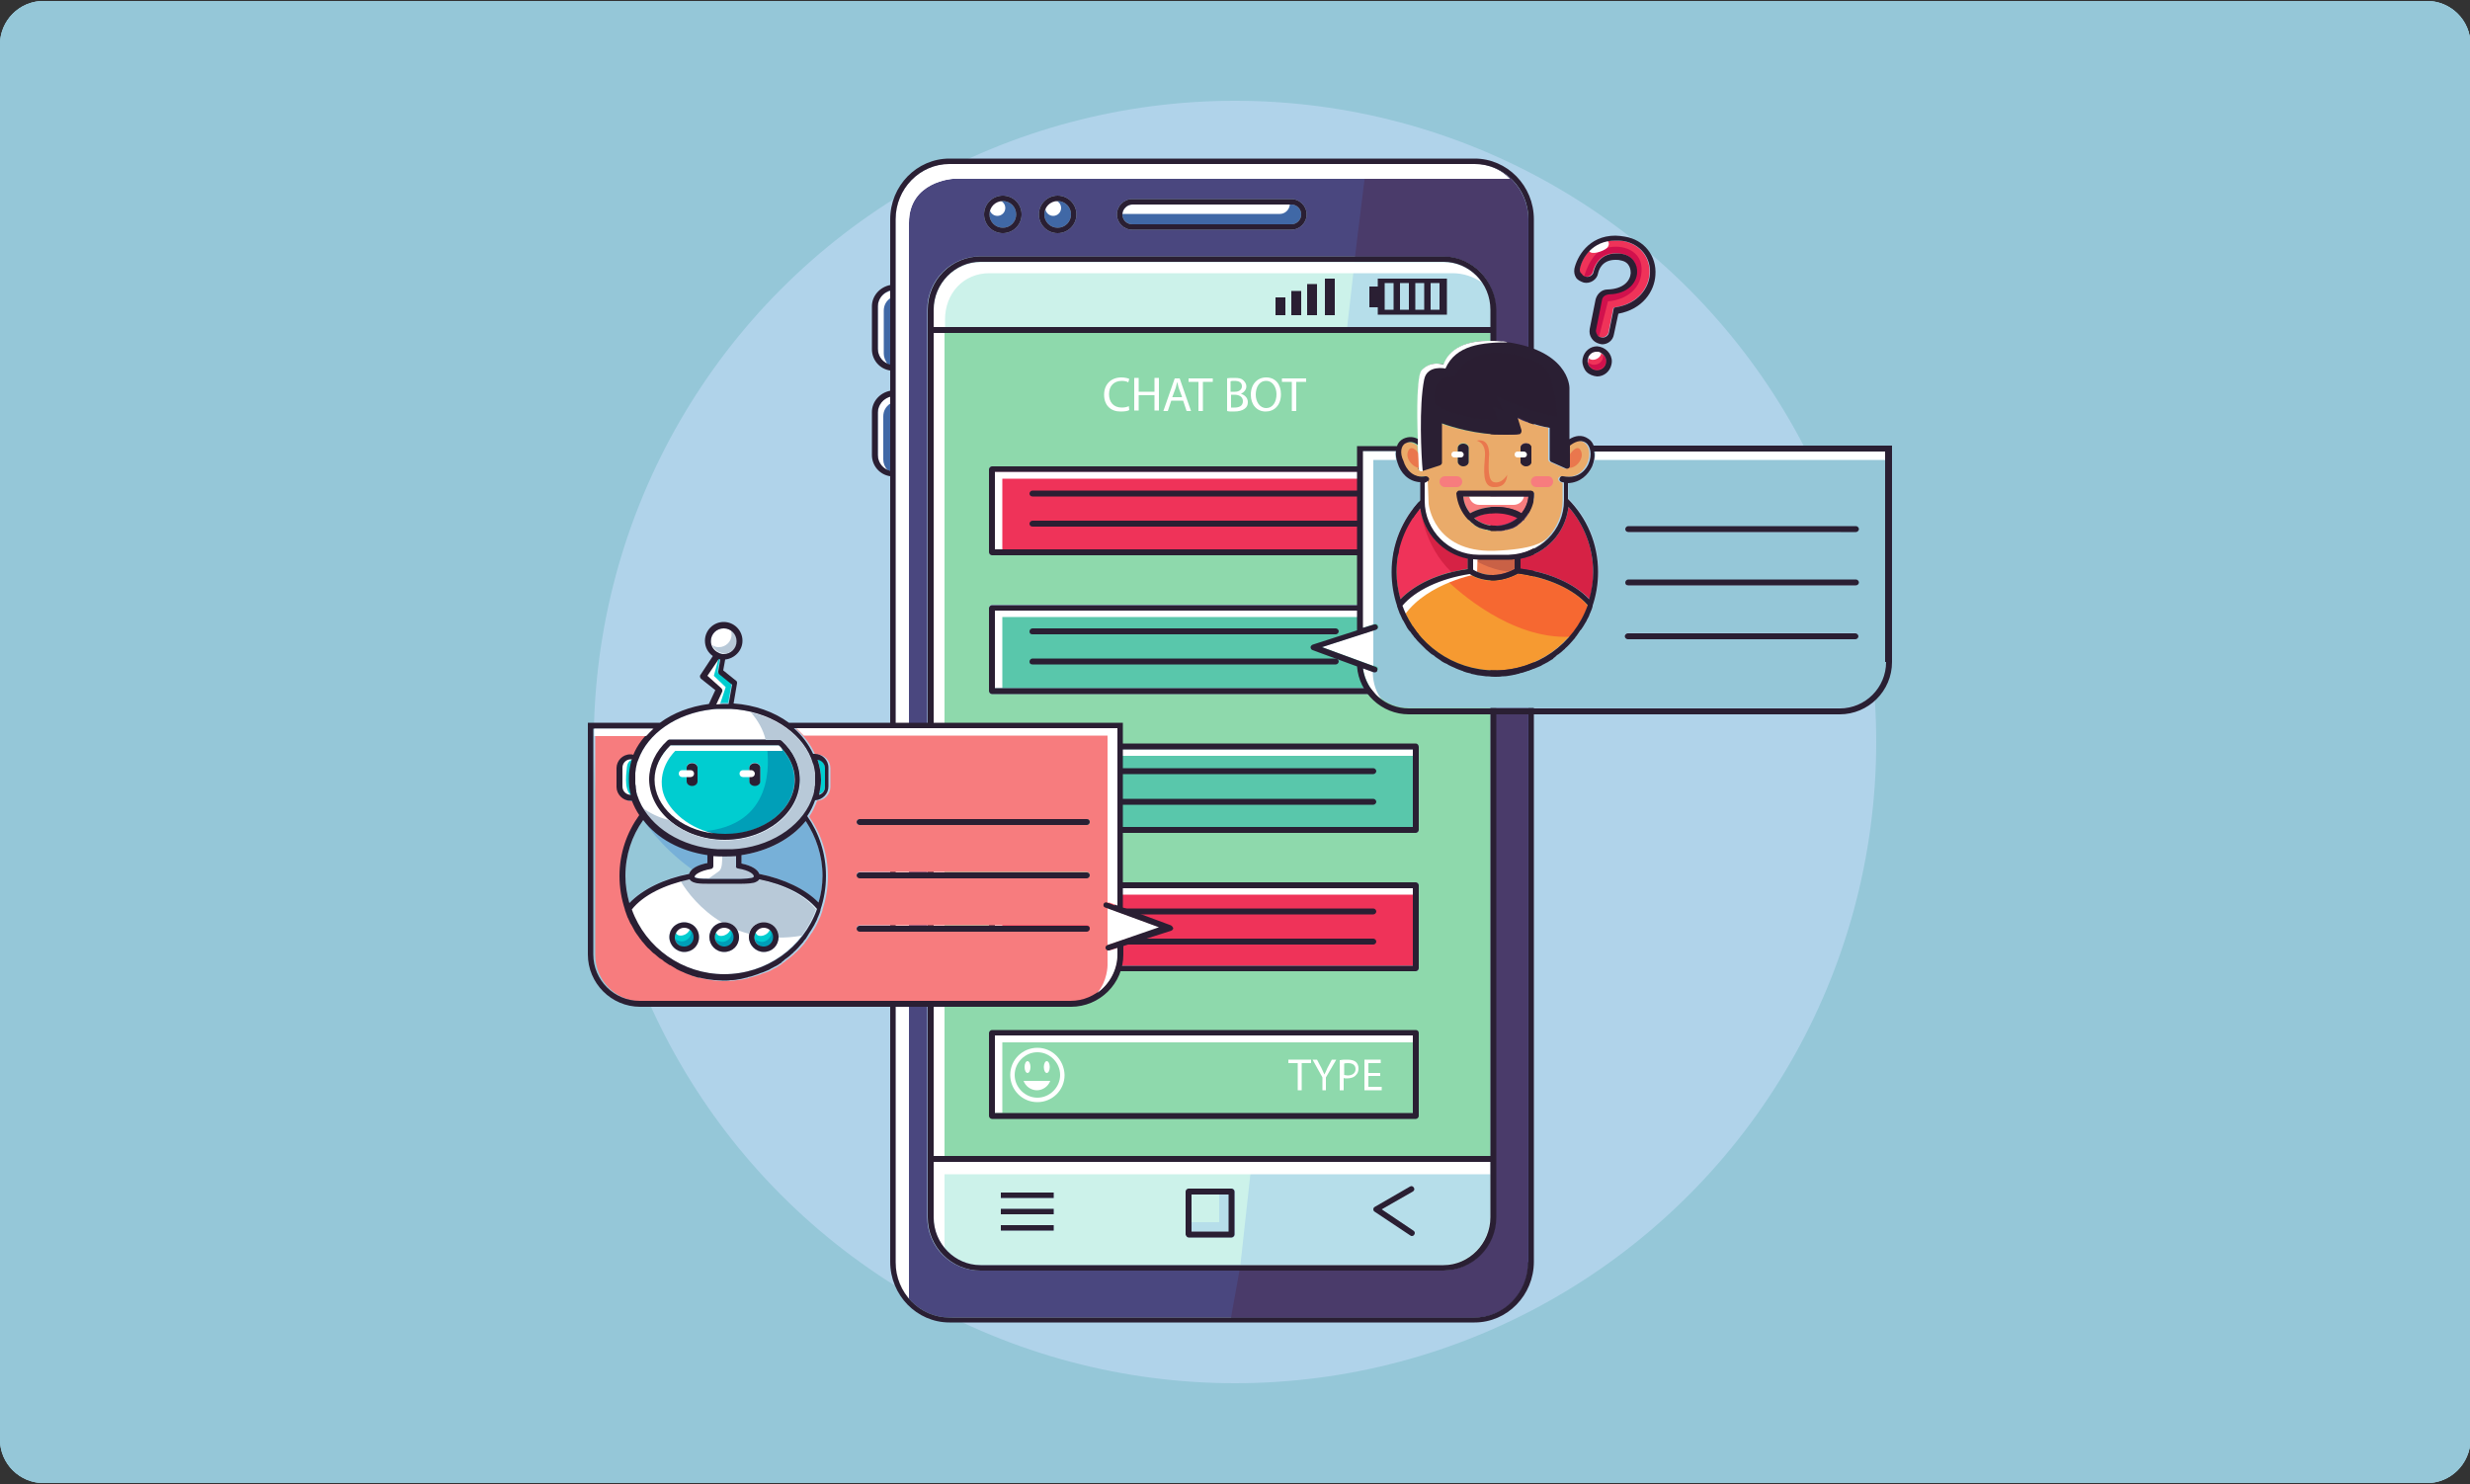 <?xml version="1.0" encoding="utf-8"?>
<!-- Generator: Adobe Illustrator 21.1.0, SVG Export Plug-In . SVG Version: 6.00 Build 0)  -->
<svg version="1.1" id="Layer_1" xmlns="http://www.w3.org/2000/svg" xmlns:xlink="http://www.w3.org/1999/xlink" x="0px" y="0px"
	 viewBox="0 0 500 300.4" style="enable-background:new 0 0 500 300.4;" xml:space="preserve">
<rect x="0" y="0" width="500" height="300.4" fill="#333333" stroke="none"/>
<style type="text/css">
	.st0{fill:#95C7D8;}
	.st1{clip-path:url(#SVGID_3_);}
	.st2{fill:#B0D3EA;}
	.st3{fill:#59C7AB;}
	.st4{fill:#EF3359;}
	.st5{fill:#4068A6;}
	.st6{fill:#FFFFFF;}
	.st7{fill:#4A477F;}
	.st8{fill:#4A3B6A;}
	.st9{fill:#8ED9AC;}
	.st10{fill:#CCF2EA;}
	.st11{fill:#B6DEEA;}
	.st12{fill:#2A1F33;}
	.st13{fill:#D62245;}
	.st14{fill:#EA774D;}
	.st15{fill:#F69A31;}
	.st16{fill:#F66831;}
	.st17{fill:#EAAB6A;}
	.st18{fill:#F77C7E;}
	.st19{fill:#D1114D;}
	.st20{fill:#C96146;}
	.st21{opacity:0.5;fill:#2A1F33;}
	.st22{fill:#77B0D8;}
	.st23{fill:#B8C9D8;}
	.st24{fill:#00CDD0;}
	.st25{fill:#009FB8;}
</style>
<g>
	<g>
		<g>
			<g>
				<g>
					<path id="SVGID_1_" class="st0" d="M491.3,300.2H8.8c-4.8,0-8.8-3.9-8.8-8.8V9c0-4.8,3.9-8.8,8.8-8.8h482.5
						c4.8,0,8.8,3.9,8.8,8.8v282.5C500,296.3,496.1,300.2,491.3,300.2z"/>
				</g>
				<g>
					<g>
						<defs>
							<path id="SVGID_2_" d="M491.3,300.2H8.8c-4.8,0-8.8-3.9-8.8-8.8V9c0-4.8,3.9-8.8,8.8-8.8h482.5c4.8,0,8.8,3.9,8.8,8.8v282.5
								C500,296.3,496.1,300.2,491.3,300.2z"/>
						</defs>
						<use xlink:href="#SVGID_2_"  style="overflow:visible;fill:#95C7D8;"/>
						<clipPath id="SVGID_3_">
							<use xlink:href="#SVGID_2_"  style="overflow:visible;"/>
						</clipPath>
						<g class="st1">
							<rect class="st0" width="500.7" height="300.7"/>
						</g>
					</g>
				</g>
			</g>
		</g>
	</g>
</g>
<circle class="st2" cx="250" cy="150.2" r="129.8"/>
<g id="Layer_4">
</g>
<g id="Layer_5">
</g>
<g id="Layer_10">
</g>
<g id="Layer_11">
</g>
<g id="Layer_17">
</g>
<g id="Layer_18">
</g>
<g id="Layer_31">
</g>
<g id="Layer_30">
</g>
<g id="Layer_29">
</g>
<g id="Layer_28">
</g>
<g id="Layer_16">
</g>
<g id="Layer_27">
</g>
<g id="Layer_15">
</g>
<g id="Layer_25">
</g>
<g id="Layer_24">
</g>
<g id="Layer_23">
</g>
<g id="Layer_22">
</g>
<g id="Layer_21">
</g>
<g id="Layer_20">
</g>
<g id="Layer_38">
</g>
<g id="Layer_37">
</g>
<g id="Layer_36">
</g>
<g id="Layer_35">
</g>
<g id="Layer_34">
</g>
<g id="Layer_33">
</g>
<g id="Layer_32">
</g>
<g id="Layer_14">
</g>
<g id="Layer_13">
</g>
<g id="Layer_12">
</g>
<g id="Layer_9">
</g>
<g id="Layer_19">
</g>
<g id="Layer_2">
</g>
<g id="Layer_8">
</g>
<g id="Layer_7">
</g>
<g id="Layer_6">
</g>
<g id="Layer_42">
</g>
<g id="Layer_41">
</g>
<g id="Layer_40">
</g>
<g>
	<rect x="201.4" y="123.6" class="st3" width="84.6" height="15.7"/>
	<rect x="201.4" y="151.7" class="st3" width="84.6" height="15.7"/>
	<rect x="201.4" y="179.8" class="st4" width="84.6" height="15.7"/>
	<path class="st5" d="M180.2,73.9v-15c-1.4,0.3-2.5,1.6-2.5,3.2v8.7C177.7,72.2,178.7,73.5,180.2,73.9z"/>
	<path class="st5" d="M180.2,95.3v-15c-1.4,0.3-2.5,1.6-2.5,3.2v8.7C177.7,93.7,178.7,95,180.2,95.3z"/>
	<path class="st6" d="M177.7,62v8.7c0,1.3,0.8,2.4,1.9,2.9c-0.4-0.6-0.7-1.3-0.7-2v-8.7c0-1.1,0.5-2,1.4-2.6v-1.4
		C178.7,59.2,177.7,60.5,177.7,62z"/>
	<path class="st6" d="M178.8,93v-8.7c0-1.1,0.5-2,1.4-2.6v-1.4c-1.4,0.3-2.5,1.6-2.5,3.2v8.7c0,1.3,0.8,2.4,1.9,2.9
		C179.1,94.5,178.8,93.8,178.8,93z"/>
	<path class="st7" d="M298.5,33.2H192.2c-6,0-10.9,5-10.9,11.2v211.1c0,6.2,4.9,11.2,10.9,11.2h106.3c6,0,10.9-5,10.9-11.2V44.4
		C309.3,38.3,304.5,33.2,298.5,33.2z M229.2,40.3h32.2c1.7,0,3.1,1.4,3.1,3.1c0,1.7-1.4,3.1-3.1,3.1h-32.2c-1.7,0-3.1-1.4-3.1-3.1
		C226.1,41.7,227.5,40.3,229.2,40.3z M214.1,39.6c2.1,0,3.8,1.7,3.8,3.8s-1.7,3.8-3.8,3.8c-2.1,0-3.8-1.7-3.8-3.8
		S212,39.6,214.1,39.6z M203,39.6c2.1,0,3.8,1.7,3.8,3.8s-1.7,3.8-3.8,3.8c-2.1,0-3.8-1.7-3.8-3.8S200.9,39.6,203,39.6z M302.8,67.4
		V234v12.4c0,6-4.8,10.8-10.7,10.8h-93.7c-5.9,0-10.7-4.8-10.7-10.8V234V67.4v-4.7c0-6,4.8-10.8,10.7-10.8h93.7
		c5.9,0,10.7,4.8,10.7,10.8V67.4z"/>
	<path class="st8" d="M309.3,255.5V44.4c0-6.2-4.9-11.2-10.9-11.2h-21.8l-2.3,18.7h17.8c5.9,0,10.7,4.8,10.7,10.8v4.7V234v12.4
		c0,6-4.8,10.8-10.7,10.8h-41.2l-1.7,9.5h49.2C304.5,266.7,309.3,261.7,309.3,255.5z"/>
	<path class="st9" d="M189,67.4V234h112.7V67.4H189z M287.2,196c0,0.3-0.3,0.6-0.6,0.6h-85.8c-0.3,0-0.6-0.3-0.6-0.6v-16.8
		c0-0.3,0.3-0.6,0.6-0.6h85.8c0.3,0,0.6,0.3,0.6,0.6V196z M287.2,168c0,0.3-0.3,0.6-0.6,0.6h-85.8c-0.3,0-0.6-0.3-0.6-0.6v-16.8
		c0-0.3,0.3-0.6,0.6-0.6h85.8c0.3,0,0.6,0.3,0.6,0.6V168z M287.2,139.9c0,0.3-0.3,0.6-0.6,0.6h-85.8c-0.3,0-0.6-0.3-0.6-0.6V123
		c0-0.3,0.3-0.6,0.6-0.6h85.8c0.3,0,0.6,0.3,0.6,0.6V139.9z M286.6,112.4h-85.8c-0.3,0-0.6-0.3-0.6-0.6V95c0-0.3,0.3-0.6,0.6-0.6
		h85.8c0.3,0,0.6,0.3,0.6,0.6v16.8C287.2,112.1,286.9,112.4,286.6,112.4z"/>
	<rect x="201.4" y="95.5" class="st4" width="84.6" height="15.7"/>
	<polygon class="st6" points="202.9,96.9 286,96.9 286,95.5 201.4,95.5 201.4,111.2 202.9,111.2 	"/>
	<polygon class="st6" points="202.9,181.1 286,181.1 286,179.8 201.4,179.8 201.4,195.5 202.9,195.5 	"/>
	<polygon class="st6" points="202.9,124.9 286,124.9 286,123.6 201.4,123.6 201.4,139.3 202.9,139.3 	"/>
	<polygon class="st6" points="202.9,153 286,153 286,151.7 201.4,151.7 201.4,167.4 202.9,167.4 	"/>
	<path class="st5" d="M229.2,45.4h32.2c1.1,0,2-0.9,2-2s-0.9-2-2-2h-32.2c-1.1,0-2,0.9-2,2S228.2,45.4,229.2,45.4z"/>
	<path class="st6" d="M229.2,41.4c-1,0-1.9,0.8-2,1.9h31.9c1,0,1.9-0.8,2-1.9H229.2z"/>
	<circle class="st5" cx="214.1" cy="43.4" r="2.7"/>
	<circle class="st5" cx="203" cy="43.4" r="2.7"/>
	<path class="st10" d="M301.7,62.7c0-5.3-4.3-9.7-9.5-9.7h-93.7c-5.2,0-9.5,4.3-9.5,9.7v3.5h112.7V62.7z"/>
	<path class="st11" d="M292.2,53.1h-18l-1.5,13.2h29v-3.5C301.7,57.4,297.4,53.1,292.2,53.1z"/>
	<path class="st10" d="M189,246.4c0,5.3,4.3,9.7,9.5,9.7h93.7c5.2,0,9.5-4.3,9.5-9.7v-11.2H189V246.4z M278.4,244.3l7.1-4.1
		c0.3-0.2,0.6-0.1,0.8,0.2c0.2,0.3,0.1,0.6-0.2,0.8l-6.3,3.6l6.4,4.3c0.3,0.2,0.3,0.5,0.2,0.8c-0.1,0.2-0.3,0.3-0.5,0.3
		c-0.1,0-0.2,0-0.3-0.1l-7.1-4.9c-0.2-0.1-0.3-0.3-0.3-0.5C278.1,244.6,278.2,244.4,278.4,244.3z M240.1,241.2
		c0-0.3,0.3-0.6,0.6-0.6h8.7c0.3,0,0.6,0.3,0.6,0.6v8.7c0,0.3-0.3,0.6-0.6,0.6h-8.7c-0.3,0-0.6-0.3-0.6-0.6V241.2z M202.6,241.4
		h10.7v1.1h-10.7V241.4z M202.6,244.7h10.7v1.1h-10.7V244.7z M202.6,248h10.7v1.1h-10.7V248z"/>
	<path class="st11" d="M251.1,256h41c5.2,0,9.5-4.3,9.5-9.7v-11.2h-48.2L251.1,256z M278.4,244.3l7.1-4.1c0.3-0.2,0.6-0.1,0.8,0.2
		c0.2,0.3,0.1,0.6-0.2,0.8l-6.3,3.6l6.4,4.3c0.3,0.2,0.3,0.5,0.2,0.8c-0.1,0.2-0.3,0.3-0.5,0.3c-0.1,0-0.2,0-0.3-0.1l-7.1-4.9
		c-0.2-0.1-0.3-0.3-0.3-0.5C278.1,244.6,278.2,244.4,278.4,244.3z"/>
	<rect x="189" y="235.2" class="st6" width="112.7" height="2.5"/>
	<rect x="241.2" y="241.8" class="st10" width="7.5" height="7.5"/>
	<polygon class="st11" points="246.8,241.8 246.8,247.4 241.2,247.4 241.2,249.3 248.8,249.3 248.8,241.8 	"/>
	<path class="st12" d="M209,100.5h69c0.3,0,0.6-0.3,0.6-0.6c0-0.3-0.3-0.6-0.6-0.6h-69c-0.3,0-0.6,0.3-0.6,0.6
		C208.4,100.2,208.6,100.5,209,100.5z"/>
	<path class="st12" d="M209,106.6h69c0.3,0,0.6-0.3,0.6-0.6c0-0.3-0.3-0.6-0.6-0.6h-69c-0.3,0-0.6,0.3-0.6,0.6
		C208.4,106.3,208.6,106.6,209,106.6z"/>
	<g>
		<path class="st12" d="M209,128.4h61.4c0.3,0,0.6-0.3,0.6-0.6c0-0.3-0.3-0.6-0.6-0.6H209c-0.3,0-0.6,0.3-0.6,0.6
			C208.4,128.2,208.6,128.4,209,128.4z"/>
		<path class="st12" d="M209,134.5h61.4c0.3,0,0.6-0.3,0.6-0.6c0-0.3-0.3-0.6-0.6-0.6H209c-0.3,0-0.6,0.3-0.6,0.6
			C208.4,134.3,208.6,134.5,209,134.5z"/>
	</g>
	<path class="st12" d="M209,156.7h69c0.3,0,0.6-0.3,0.6-0.6c0-0.3-0.3-0.6-0.6-0.6h-69c-0.3,0-0.6,0.3-0.6,0.6
		C208.4,156.5,208.6,156.7,209,156.7z"/>
	<path class="st12" d="M209,162.9h69c0.3,0,0.6-0.3,0.6-0.6c0-0.3-0.3-0.6-0.6-0.6h-69c-0.3,0-0.6,0.3-0.6,0.6
		C208.4,162.6,208.6,162.9,209,162.9z"/>
	<path class="st12" d="M209,185.1h69c0.3,0,0.6-0.3,0.6-0.6c0-0.3-0.3-0.6-0.6-0.6h-69c-0.3,0-0.6,0.3-0.6,0.6
		C208.4,184.8,208.6,185.1,209,185.1z"/>
	<path class="st12" d="M209,191.2h69c0.3,0,0.6-0.3,0.6-0.6c0-0.3-0.3-0.6-0.6-0.6h-69c-0.3,0-0.6,0.3-0.6,0.6
		C208.4,191,208.6,191.2,209,191.2z"/>
	<rect x="201.4" y="209.6" class="st9" width="84.6" height="15.7"/>
	<polygon class="st6" points="202.9,211 286,211 286,209.6 201.4,209.6 201.4,225.3 202.9,225.3 	"/>
	<path class="st6" d="M298.5,33.2H192.2c-6,0-10.9,5-10.9,11.2v211.1c0,3.2,0.6,6.2,2.7,8.2c0-33,0-211,0-218.6
		c0-8.4,8.9-8.9,8.9-8.9h112.7C303.8,34.3,301.3,33.2,298.5,33.2z"/>
	<path class="st6" d="M298.5,33.2H192.2c-6,0-10.9,5-10.9,11.2v211.1c0,3.2,0.6,6.2,2.7,8.2c0-33,0-211,0-218.6
		c0-8.4,8.9-8.9,8.9-8.9h112.7C303.8,34.3,301.3,33.2,298.5,33.2z"/>
	<circle class="st6" cx="201.9" cy="42.1" r="1.6"/>
	<circle class="st6" cx="213.2" cy="42.1" r="1.6"/>
	<path class="st12" d="M278.9,56.4V58h-1.7v4.2h1.7v1.5h14v-7.3H278.9z M282.1,62.7h-1.8v-5.4h1.8V62.7z M285.2,62.7h-1.8v-5.4h1.8
		V62.7z M288.3,62.7h-1.8v-5.4h1.8V62.7z M291.4,62.7h-1.8v-5.4h1.8V62.7z"/>
	<g>
		<rect x="268.2" y="56.4" class="st12" width="2" height="7.4"/>
		<rect x="264.6" y="57.5" class="st12" width="2" height="6.3"/>
		<rect x="261.4" y="58.9" class="st12" width="2" height="4.9"/>
		<rect x="258.2" y="60.2" class="st12" width="2" height="3.6"/>
	</g>
	<g>
		<path class="st6" d="M228.6,83c-0.3,0.2-0.9,0.3-1.8,0.3c-1.9,0-3.3-1.2-3.3-3.4c0-2.1,1.4-3.5,3.5-3.5c0.8,0,1.4,0.2,1.6,0.3
			l-0.2,0.7c-0.3-0.2-0.8-0.3-1.3-0.3c-1.6,0-2.6,1-2.6,2.7c0,1.6,0.9,2.7,2.6,2.7c0.5,0,1.1-0.1,1.4-0.3L228.6,83z"/>
		<path class="st6" d="M230.5,76.5v2.8h3.2v-2.8h0.9v6.6h-0.9v-3.1h-3.2v3.1h-0.9v-6.6H230.5z"/>
		<path class="st6" d="M237.1,81.1l-0.7,2.1h-0.9l2.3-6.6h1l2.3,6.6h-0.9l-0.7-2.1H237.1z M239.3,80.4l-0.7-1.9
			c-0.1-0.4-0.2-0.8-0.3-1.2h0c-0.1,0.4-0.2,0.8-0.3,1.2l-0.7,1.9H239.3z"/>
		<path class="st6" d="M242.6,77.3h-2v-0.7h4.9v0.7h-2v5.9h-0.9V77.3z"/>
		<path class="st6" d="M248.3,76.6c0.4-0.1,1-0.1,1.6-0.1c0.9,0,1.4,0.1,1.8,0.5c0.3,0.3,0.6,0.7,0.6,1.2c0,0.6-0.4,1.2-1.1,1.5v0
			c0.6,0.2,1.4,0.7,1.4,1.7c0,0.6-0.2,1-0.6,1.3c-0.5,0.4-1.2,0.6-2.3,0.6c-0.6,0-1,0-1.3-0.1V76.6z M249.2,79.3h0.8
			c0.9,0,1.4-0.5,1.4-1.1c0-0.8-0.6-1.1-1.5-1.1c-0.4,0-0.6,0-0.8,0.1V79.3z M249.2,82.5c0.2,0,0.4,0,0.7,0c0.9,0,1.7-0.3,1.7-1.3
			c0-0.9-0.8-1.3-1.7-1.3h-0.7V82.5z"/>
		<path class="st6" d="M259.3,79.8c0,2.3-1.4,3.5-3.1,3.5c-1.8,0-3-1.4-3-3.4c0-2.1,1.3-3.5,3.1-3.5
			C258.2,76.4,259.3,77.8,259.3,79.8z M254.2,79.9c0,1.4,0.8,2.7,2.1,2.7c1.4,0,2.1-1.3,2.1-2.8c0-1.3-0.7-2.7-2.1-2.7
			C254.9,77.1,254.2,78.4,254.2,79.9z"/>
		<path class="st6" d="M261.5,77.3h-2v-0.7h4.9v0.7h-2v5.9h-0.9V77.3z"/>
	</g>
	<path class="st6" d="M191.3,64.7c0-5.3,3.7-9.4,9-9.4h93.7c2.2,0,4.3,0.7,6,1.9c-1.7-2.5-4.6-4.1-7.8-4.1h-93.7
		c-5.2,0-9.5,4.3-9.5,9.7v3.5h2.3V64.7z"/>
	<path class="st6" d="M191.2,235.2H189v11.2c0,2.4,0.8,4.5,2.2,6.2C191.2,249.3,191.2,243.2,191.2,235.2z"/>
	<path class="st6" d="M189,234h2.2c0-46.5,0-154.4,0-166.6H189V234z"/>
	<g>
		<path class="st6" d="M262.7,215.2h-1.9v-0.7h4.6v0.7h-1.9v5.5h-0.8V215.2z"/>
		<path class="st6" d="M267.7,220.7v-2.6l-2-3.6h0.9l0.9,1.7c0.2,0.5,0.4,0.8,0.6,1.3h0c0.2-0.4,0.4-0.8,0.6-1.3l0.9-1.7h0.9
			l-2.1,3.6v2.6H267.7z"/>
		<path class="st6" d="M271.3,214.6c0.4-0.1,0.9-0.1,1.5-0.1c0.8,0,1.4,0.2,1.7,0.5c0.3,0.3,0.5,0.7,0.5,1.3c0,0.6-0.2,1-0.5,1.3
			c-0.4,0.5-1.1,0.7-1.9,0.7c-0.2,0-0.5,0-0.6-0.1v2.5h-0.8V214.6z M272.1,217.6c0.2,0,0.4,0.1,0.7,0.1c1,0,1.6-0.5,1.6-1.3
			c0-0.8-0.6-1.2-1.5-1.2c-0.3,0-0.6,0-0.8,0.1V217.6z"/>
		<path class="st6" d="M279.4,217.8H277v2.2h2.7v0.7h-3.5v-6.2h3.3v0.7H277v2h2.4V217.8z"/>
	</g>
	<g>
		<path class="st6" d="M210,212.1c-3,0-5.5,2.4-5.5,5.5c0,3,2.4,5.5,5.5,5.5c3,0,5.5-2.4,5.5-5.5C215.4,214.5,213,212.1,210,212.1z
			 M210,222.2c-2.5,0-4.6-2.1-4.6-4.6c0-2.5,2.1-4.6,4.6-4.6c2.5,0,4.6,2.1,4.6,4.6C214.6,220.1,212.5,222.2,210,222.2z"/>
		<g>
			<ellipse class="st6" cx="208" cy="216" rx="0.6" ry="1.2"/>
			<ellipse class="st6" cx="211.9" cy="216" rx="0.6" ry="1.2"/>
		</g>
		<path class="st6" d="M207.2,218.8c0.4,1.1,1.5,1.9,2.7,1.9c1.2,0,2.3-0.8,2.7-1.9H207.2z"/>
	</g>
	<path class="st12" d="M298.5,32.1H192.2c-6.6,0-12,5.5-12,12.3v13.3c-2.1,0.4-3.7,2.2-3.7,4.3v8.7c0,2.2,1.6,4,3.7,4.3v4.1
		c-2.1,0.4-3.7,2.2-3.7,4.3v8.7c0,2.2,1.6,4,3.7,4.3v159c0,6.8,5.4,12.3,12,12.3h106.3c6.6,0,12-5.5,12-12.3V44.4
		C310.5,37.6,305.1,32.1,298.5,32.1z M309.3,255.5c0,6.2-4.9,11.2-10.9,11.2H192.2c-6,0-10.9-5-10.9-11.2V44.4
		c0-6.2,4.9-11.2,10.9-11.2h106.3c6,0,10.9,5,10.9,11.2V255.5z M177.7,83.5c0-1.5,1.1-2.8,2.5-3.2v15c-1.4-0.3-2.5-1.6-2.5-3.2V83.5
		z M177.7,62c0-1.5,1.1-2.8,2.5-3.2v15c-1.4-0.3-2.5-1.6-2.5-3.2V62z"/>
	<path class="st12" d="M286.6,94.4h-85.8c-0.3,0-0.6,0.3-0.6,0.6v16.8c0,0.3,0.3,0.6,0.6,0.6h85.8c0.3,0,0.6-0.3,0.6-0.6V95
		C287.2,94.6,286.9,94.4,286.6,94.4z M286,111.2h-84.6V95.5H286V111.2z"/>
	<path class="st12" d="M286.6,122.5h-85.8c-0.3,0-0.6,0.3-0.6,0.6v16.8c0,0.3,0.3,0.6,0.6,0.6h85.8c0.3,0,0.6-0.3,0.6-0.6V123
		C287.2,122.7,286.9,122.5,286.6,122.5z M286,139.3h-84.6v-15.7H286V139.3z"/>
	<path class="st12" d="M286.6,150.5h-85.8c-0.3,0-0.6,0.3-0.6,0.6V168c0,0.3,0.3,0.6,0.6,0.6h85.8c0.3,0,0.6-0.3,0.6-0.6v-16.8
		C287.2,150.8,286.9,150.5,286.6,150.5z M286,167.4h-84.6v-15.7H286V167.4z"/>
	<path class="st12" d="M286.6,178.6h-85.8c-0.3,0-0.6,0.3-0.6,0.6V196c0,0.3,0.3,0.6,0.6,0.6h85.8c0.3,0,0.6-0.3,0.6-0.6v-16.8
		C287.2,178.9,286.9,178.6,286.6,178.6z M286,195.5h-84.6v-15.7H286V195.5z"/>
	<path class="st12" d="M286.6,208.5h-85.8c-0.3,0-0.6,0.3-0.6,0.6v16.8c0,0.3,0.3,0.6,0.6,0.6h85.8c0.3,0,0.6-0.3,0.6-0.6v-16.8
		C287.2,208.7,286.9,208.5,286.6,208.5z M286,225.3h-84.6v-15.7H286V225.3z"/>
	<path class="st12" d="M229.2,46.5h32.2c1.7,0,3.1-1.4,3.1-3.1c0-1.7-1.4-3.1-3.1-3.1h-32.2c-1.7,0-3.1,1.4-3.1,3.1
		C226.1,45.1,227.5,46.5,229.2,46.5z M229.2,41.4h32.2c1.1,0,2,0.9,2,2s-0.9,2-2,2h-32.2c-1.1,0-2-0.9-2-2S228.2,41.4,229.2,41.4z"
		/>
	<path class="st12" d="M214.1,47.2c2.1,0,3.8-1.7,3.8-3.8s-1.7-3.8-3.8-3.8c-2.1,0-3.8,1.7-3.8,3.8S212,47.2,214.1,47.2z
		 M214.1,40.7c1.5,0,2.7,1.2,2.7,2.7s-1.2,2.7-2.7,2.7c-1.5,0-2.7-1.2-2.7-2.7S212.6,40.7,214.1,40.7z"/>
	<path class="st12" d="M203,47.2c2.1,0,3.8-1.7,3.8-3.8s-1.7-3.8-3.8-3.8c-2.1,0-3.8,1.7-3.8,3.8S200.9,47.2,203,47.2z M203,40.7
		c1.5,0,2.7,1.2,2.7,2.7s-1.2,2.7-2.7,2.7c-1.5,0-2.7-1.2-2.7-2.7S201.5,40.7,203,40.7z"/>
	<path class="st12" d="M292.2,51.9h-93.7c-5.9,0-10.7,4.8-10.7,10.8v4.7V234v12.4c0,6,4.8,10.8,10.7,10.8h93.7
		c5.9,0,10.7-4.8,10.7-10.8V234V67.4v-4.7C302.8,56.8,298,51.9,292.2,51.9z M301.7,246.4c0,5.3-4.3,9.7-9.5,9.7h-93.7
		c-5.2,0-9.5-4.3-9.5-9.7v-11.2h112.7V246.4z M189,234V67.4h112.7V234H189z M189,62.7c0-5.3,4.3-9.7,9.5-9.7h93.7
		c5.2,0,9.5,4.3,9.5,9.7v3.5H189V62.7z"/>
	<path class="st12" d="M240.6,250.5h8.7c0.3,0,0.6-0.3,0.6-0.6v-8.7c0-0.3-0.3-0.6-0.6-0.6h-8.7c-0.3,0-0.6,0.3-0.6,0.6v8.7
		C240.1,250.2,240.3,250.5,240.6,250.5z M241.2,241.8h7.5v7.5h-7.5V241.8z"/>
	<rect x="202.6" y="241.4" class="st12" width="10.7" height="1.1"/>
	<rect x="202.6" y="244.7" class="st12" width="10.7" height="1.1"/>
	<rect x="202.6" y="248" class="st12" width="10.7" height="1.1"/>
	<path class="st12" d="M285.5,250.1c0.1,0.1,0.2,0.1,0.3,0.1c0.2,0,0.4-0.1,0.5-0.3c0.2-0.3,0.1-0.6-0.2-0.8l-6.4-4.3l6.3-3.6
		c0.3-0.2,0.4-0.5,0.2-0.8c-0.2-0.3-0.5-0.4-0.8-0.2l-7.1,4.1c-0.2,0.1-0.3,0.3-0.3,0.5c0,0.2,0.1,0.4,0.3,0.5L285.5,250.1z"/>
</g>
<g>
	<path class="st0" d="M322.4,94.3c-0.7,1.7-2.3,3.3-4.9,3.4v3.2c3.8,3.8,6.1,9,6.1,14.8c0,2.4-0.4,4.6-1.1,6.8c0,0,0,0,0,0
		c0,0,0,0.1,0,0.1c-0.2,0.5-0.3,1-0.5,1.4c0,0.1-0.1,0.1-0.1,0.2c-0.2,0.4-0.3,0.7-0.5,1.1c-0.1,0.1-0.1,0.3-0.2,0.4
		c-0.2,0.4-0.4,0.7-0.6,1c-0.1,0.2-0.2,0.4-0.4,0.6c-0.1,0.2-0.2,0.3-0.4,0.5c-0.3,0.4-0.5,0.7-0.8,1.1c-0.1,0.1-0.2,0.2-0.2,0.3
		c-0.6,0.7-1.2,1.4-1.9,2c-0.1,0.1-0.2,0.2-0.2,0.2c-0.4,0.3-0.8,0.7-1.2,1c-0.1,0.1-0.2,0.2-0.3,0.2c-0.2,0.2-0.4,0.3-0.6,0.5
		c-0.2,0.1-0.4,0.2-0.5,0.4c-0.3,0.2-0.5,0.3-0.8,0.5c-0.3,0.1-0.5,0.3-0.8,0.4c-0.2,0.1-0.3,0.2-0.5,0.3c-0.4,0.2-0.8,0.4-1.2,0.5
		c-0.1,0-0.2,0.1-0.3,0.1c-0.4,0.1-0.7,0.3-1.1,0.4c-0.1,0-0.2,0.1-0.3,0.1c-0.4,0.1-0.9,0.3-1.4,0.4c-0.1,0-0.2,0-0.3,0.1
		c-0.4,0.1-0.9,0.2-1.3,0.3c0,0-0.1,0-0.1,0c-0.5,0.1-1,0.1-1.5,0.2c-0.1,0-0.2,0-0.3,0c-0.5,0-1,0.1-1.5,0.1c-0.5,0-1,0-1.5-0.1
		c-0.1,0-0.2,0-0.3,0c-0.5,0-1-0.1-1.5-0.2c0,0-0.1,0-0.1,0c-0.5-0.1-0.9-0.2-1.4-0.3c-0.1,0-0.1,0-0.2-0.1c-0.5-0.1-1-0.3-1.4-0.4
		c-0.1,0-0.1,0-0.2-0.1c-0.4-0.1-0.9-0.3-1.3-0.5c-0.1,0-0.1,0-0.2-0.1c-0.4-0.2-0.8-0.4-1.3-0.6c-0.1-0.1-0.2-0.1-0.3-0.2
		c-0.3-0.2-0.7-0.4-1-0.5c-0.1-0.1-0.3-0.2-0.4-0.3c-0.3-0.2-0.6-0.4-0.9-0.6c-0.2-0.1-0.3-0.2-0.5-0.4c-0.2-0.2-0.5-0.4-0.7-0.5
		c-0.2-0.2-0.5-0.4-0.7-0.6c-0.1-0.1-0.3-0.3-0.4-0.4c-0.2-0.2-0.5-0.4-0.7-0.7c-0.2-0.2-0.4-0.4-0.6-0.6c-0.2-0.2-0.3-0.4-0.5-0.6
		c-0.1-0.1-0.2-0.3-0.4-0.5c-0.2-0.3-0.4-0.6-0.6-0.8c-0.2-0.2-0.3-0.4-0.5-0.6c-0.1-0.2-0.2-0.3-0.3-0.5c-0.2-0.4-0.4-0.7-0.6-1.1
		c-0.1-0.1-0.1-0.2-0.2-0.3c-0.2-0.4-0.4-0.7-0.5-1.1c0-0.1-0.1-0.2-0.1-0.2c-0.2-0.5-0.4-0.9-0.5-1.4c0,0,0-0.1,0-0.1c0,0,0,0,0,0
		c-0.7-2.1-1.1-4.4-1.1-6.8c0-5.6,2.2-10.7,5.8-14.5c0,0,0-0.1,0-0.1v-3.6c-2.3-0.1-3.9-1.9-4.6-3.9c-0.3-0.8-0.3-1.6-0.3-2.4h-6.7
		v35.8l2.3-0.7c0.3-0.1,0.6,0.1,0.7,0.4c0.1,0.3-0.1,0.6-0.4,0.7l-10.9,3.5l10.9,4c0.3,0.1,0.5,0.4,0.3,0.7
		c-0.1,0.2-0.3,0.4-0.5,0.4c-0.1,0-0.1,0-0.2,0l-2.2-0.8c0.6,4.6,4.6,8.1,9.3,8.1h87.2c5.2,0,9.4-4.2,9.4-9.4V91.3h-58.9
		C323,92.3,322.9,93.3,322.4,94.3z M375.6,129.3h-46.1c-0.3,0-0.6-0.3-0.6-0.6s0.3-0.6,0.6-0.6h46.1c0.3,0,0.6,0.3,0.6,0.6
		S375.9,129.3,375.6,129.3z M329.6,106.6h46.1c0.3,0,0.6,0.3,0.6,0.6c0,0.3-0.3,0.6-0.6,0.6h-46.1c-0.3,0-0.6-0.3-0.6-0.6
		C329,106.8,329.3,106.6,329.6,106.6z M329.6,117.4h46.1c0.3,0,0.6,0.3,0.6,0.6c0,0.3-0.3,0.6-0.6,0.6h-46.1c-0.3,0-0.6-0.3-0.6-0.6
		C329,117.6,329.2,117.4,329.6,117.4z"/>
	<path class="st13" d="M322.5,115.8c0-5.1-1.9-9.7-5-13.2c-0.6,5.3-4.6,9.5-9.7,10.5v2c5.9,0.8,11,3.1,14,6.2
		C322.3,119.5,322.5,117.7,322.5,115.8z"/>
	<path class="st4" d="M297.1,113.1c-5-1-8.9-5.1-9.6-10.2c-3,3.5-4.8,8-4.8,12.9c0,1.9,0.3,3.8,0.8,5.5c2.9-3.1,7.8-5.3,13.6-6.2
		V113.1z"/>
	<path class="st14" d="M306.6,115.2v-2c-0.4,0-0.7,0.1-1.1,0.1h-6.1c-0.4,0-0.8,0-1.2-0.1v2.1C299.1,115.9,302.3,117.5,306.6,115.2z
		"/>
	<path class="st15" d="M302.6,135.7c8.4,0,15.9-5.3,18.8-13.2c-2.7-3.2-8-5.6-14.1-6.4c-1.9,1-3.6,1.4-5.1,1.4
		c-2.4,0-4.1-0.9-4.7-1.3c-5.9,0.9-11,3.2-13.6,6.4C286.7,130.5,294.2,135.7,302.6,135.7z"/>
	<path class="st16" d="M307.3,116.2c-1.9,1-3.6,1.4-5.1,1.4c-2.4,0-4.1-0.9-4.7-1.3c-1.7,0.2-3.2,0.6-4.7,1.1
		c2.4,2.3,13.1,12,25,11.5c1.5-1.8,2.8-3.9,3.6-6.2C318.6,119.3,313.4,117,307.3,116.2z"/>
	<path class="st17" d="M288.3,96.4c0.3-0.1,0.6,0.1,0.7,0.5c0.1,0.3-0.1,0.6-0.5,0.7c0,0,0,0-0.1,0v3.7c0,6,4.9,10.9,10.9,10.9h6.1
		c6,0,10.9-4.9,10.9-10.9v-3.6c-0.1,0-0.3,0-0.4-0.1c-0.3-0.1-0.5-0.4-0.5-0.7c0.1-0.3,0.4-0.5,0.7-0.5c3.5,0.7,4.8-1.8,5.2-2.6
		c0.7-1.7,0.5-3.5-0.6-4.2c-1.1-0.8-2.3-0.2-3.2,0.6v4.1c0,0.2-0.1,0.4-0.3,0.5c-0.2,0.1-0.4,0.1-0.6,0l-2.9-1.3
		c-0.2-0.1-0.3-0.3-0.3-0.5v-6.4c-2.9-0.5-5.2-1.4-6.5-2.1l0.8,2.6c0.1,0.2,0,0.3-0.1,0.5c-0.1,0.1-0.2,0.2-0.4,0.3
		c-0.9,0.1-1.9,0.1-2.9,0.1c-5.7,0-10.8-1.6-12.7-2.3v8c0,0.3-0.2,0.5-0.4,0.5l-3.4,1.1c-0.1,0-0.1,0-0.2,0c-0.1,0-0.2,0-0.3-0.1
		c-0.1-0.1-0.2-0.3-0.2-0.4c-0.1-1.1-0.1-2.7-0.2-4.6c-0.7-0.5-1.6-0.9-2.6-0.5c-0.9,0.4-1.2,2-0.7,3.6
		C284.4,95,285.9,96.9,288.3,96.4z M307.8,90.6c0-0.5,0.5-0.9,1.1-0.9c0.6,0,1.1,0.4,1.1,0.9v2.8c0,0.5-0.5,0.9-1.1,0.9
		c-0.6,0-1.1-0.4-1.1-0.9V90.6z M295.1,90.6c0-0.5,0.5-0.9,1.1-0.9c0.6,0,1.1,0.4,1.1,0.9v2.8c0,0.5-0.5,0.9-1.1,0.9
		c-0.6,0-1.1-0.4-1.1-0.9V90.6z M295.2,99.6c0.1-0.1,0.3-0.2,0.4-0.2H310c0.2,0,0.3,0.1,0.4,0.2c0.1,0.1,0.2,0.3,0.2,0.4
		c0,1.9-0.8,3.7-2,5.1c0,0,0,0.1,0,0.1c-0.1,0.1-0.2,0.2-0.3,0.2c0,0,0,0,0,0c-0.2,0.2-0.3,0.3-0.5,0.5c0,0,0,0,0,0
		c-0.2,0.1-0.4,0.3-0.5,0.4c0,0-0.1,0-0.1,0.1c-0.2,0.1-0.3,0.2-0.5,0.3c-0.1,0-0.1,0.1-0.2,0.1c-0.2,0.1-0.3,0.2-0.5,0.2
		c-0.1,0-0.2,0.1-0.3,0.1c-0.1,0-0.2,0.1-0.4,0.1c-0.2,0.1-0.3,0.1-0.5,0.1c-0.1,0-0.2,0-0.3,0.1c-0.2,0-0.4,0.1-0.6,0.1
		c-0.1,0-0.1,0-0.2,0c-0.3,0-0.5,0-0.8,0c-0.3,0-0.5,0-0.8,0c-0.1,0-0.1,0-0.2,0c-0.2,0-0.4-0.1-0.6-0.1c-0.1,0-0.2,0-0.3-0.1
		c-0.2,0-0.3-0.1-0.5-0.1c-0.1,0-0.2-0.1-0.4-0.1c-0.1,0-0.2-0.1-0.3-0.1c-0.2-0.1-0.3-0.1-0.5-0.2c-0.1,0-0.1-0.1-0.2-0.1
		c-0.2-0.1-0.4-0.2-0.5-0.3c0,0-0.1,0-0.1-0.1c-0.2-0.1-0.4-0.3-0.5-0.4c0,0,0,0,0,0c-0.2-0.1-0.4-0.3-0.5-0.5c0,0,0,0,0,0
		c-0.1-0.1-0.2-0.2-0.3-0.2c0,0,0,0,0-0.1c-1.2-1.4-2-3.1-2-5.1C295,99.8,295.1,99.7,295.2,99.6z"/>
	<path class="st18" d="M302.8,102.6c1.9,0,3.8,0.5,5.2,1.3c0.8-1,1.3-2.1,1.4-3.4h-13.2c0.1,1.3,0.7,2.5,1.4,3.4
		C299.1,103.1,300.9,102.6,302.8,102.6z"/>
	<path class="st4" d="M298.4,104.8c1.2,1.1,2.7,1.6,4.4,1.6c1.6,0,3.2-0.6,4.4-1.6c-1.2-0.7-2.8-1-4.4-1
		C301.2,103.8,299.6,104.2,298.4,104.8z"/>
	<path class="st4" d="M320.9,56c0.7,0.2,1.4-0.3,1.6-1c0.1-0.4,0.9-3.7,4.6-3.7c0.4,0,0.8,0,1.2,0.1c2.3,0.4,3.2,2.2,3,3.8
		c-0.1,2-1.7,4.3-5.8,4.4c-0.6,0-1.1,0.5-1.3,1.1l-1.2,6c-0.1,0.4,0,0.7,0.2,1c0.2,0.3,0.5,0.5,0.8,0.6c0.7,0.1,1.4-0.3,1.6-1l1-5
		l0.4-0.1c4.5-0.7,6.7-3.9,6.9-6.8c0.2-3.3-2-6-5.3-6.6c-0.6-0.1-1.2-0.1-1.7-0.1c-4.7,0-6.7,3.6-7.2,5.8c-0.1,0.4,0,0.7,0.2,1
		C320.2,55.8,320.5,56,320.9,56z"/>
	<path class="st4" d="M323.7,71.4c-0.1,0-0.3,0-0.4,0c-0.9,0-1.6,0.6-1.8,1.5c-0.1,0.5,0,1,0.3,1.4c0.3,0.4,0.7,0.7,1.2,0.8
		c1,0.2,2-0.5,2.2-1.4C325.3,72.5,324.7,71.6,323.7,71.4z"/>
	<path class="st19" d="M324.5,71.8c0,0.2,0,0.4,0,0.6c-0.2,1-1.2,1.6-2.2,1.4c-0.3-0.1-0.6-0.2-0.9-0.5c0,0.3,0.1,0.5,0.3,0.7
		c0.3,0.4,0.7,0.7,1.2,0.8c1,0.2,2-0.5,2.2-1.4C325.2,72.9,325,72.2,324.5,71.8z"/>
	<g>
		<path class="st6" d="M322.8,93.1h59v-1.8h-58.9C323,91.9,322.9,92.5,322.8,93.1z"/>
		<path class="st6" d="M275.8,91.3v35.8l2.2-0.7V93.1h4.6c-0.1-0.6-0.2-1.2-0.1-1.8H275.8z"/>
		<path class="st6" d="M279.6,141.5c-1.5-2-1.7-4.3-1.7-5.5l-2-0.7C276.3,137.8,277.6,140.1,279.6,141.5z"/>
		<polygon class="st6" points="278,127.6 267.6,131 278,134.8 		"/>
	</g>
	<path class="st6" d="M297.4,100.5c0.2,1,1,1.7,2.1,1.7h6.9c1,0,1.9-0.7,2.1-1.7H297.4z"/>
	<path class="st14" d="M287.8,92.7c0,0-1.8-3.2-2.7-1.5s1.4,4,2.7,3.4C289.1,94,287.8,92.7,287.8,92.7z"/>
	<path class="st14" d="M317.3,92.7c0,0,1.8-3.2,2.7-1.5c0.9,1.8-1.4,4-2.7,3.4C316.1,94,317.3,92.7,317.3,92.7z"/>
	<path class="st20" d="M299.4,113.3c-0.4,0-0.8,0-1.2-0.1c0,0,3.1,2.1,7.2,2.5c0.4-0.2,0.8-0.3,1.2-0.6v-2c-0.4,0-0.7,0.1-1.1,0.1
		H299.4z"/>
	<path class="st6" d="M299.1,112.8l-0.1,3.4c0,0-9.9,1.7-14.6,8.2l-1.2-2.3c0,0,4.3-5.4,14.2-6.6l0.2-3.1L299.1,112.8z"/>
	<path class="st19" d="M325.5,61c3.6-0.3,7-2.5,6.8-6.8c-0.2-3.9-4.7-5-7.7-3.8c-2.3,0.9-3.5,4.1-3.9,5.5c0,0,0,0,0.1,0
		c0.7,0.2,1.4-0.3,1.6-1c0.1-0.4,0.9-3.7,4.6-3.7c0.4,0,0.8,0,1.2,0.1c2.3,0.4,3.2,2.2,3,3.8c-0.1,2-1.7,4.3-5.8,4.4
		c-0.6,0-1.1,0.5-1.3,1.1l-1.2,6c-0.1,0.4,0,0.7,0.2,1c0.1,0.2,0.4,0.4,0.6,0.5L325.5,61z"/>
	<path class="st6" d="M323.3,48.9c0,0-2,1-1.6,1.9s2.8,0.1,3.6-0.6C326.1,49.4,325.7,47.8,323.3,48.9z"/>
	<path class="st13" d="M293.8,115.8c1.1-0.3,2.2-0.5,3.3-0.7v-2.1c-5-1-8.9-5.1-9.6-10.2C287.5,102.9,288.2,110.4,293.8,115.8z"/>
	<path class="st12" d="M329.6,107.7h46.1c0.3,0,0.6-0.3,0.6-0.6c0-0.3-0.3-0.6-0.6-0.6h-46.1c-0.3,0-0.6,0.3-0.6,0.6
		C329,107.5,329.3,107.7,329.6,107.7z"/>
	<path class="st12" d="M329.6,118.5h46.1c0.3,0,0.6-0.3,0.6-0.6c0-0.3-0.3-0.6-0.6-0.6h-46.1c-0.3,0-0.6,0.3-0.6,0.6
		C329,118.3,329.2,118.5,329.6,118.5z"/>
	<path class="st12" d="M375.6,128.2h-46.1c-0.3,0-0.6,0.3-0.6,0.6s0.3,0.6,0.6,0.6h46.1c0.3,0,0.6-0.3,0.6-0.6
		S375.9,128.2,375.6,128.2z"/>
	<path class="st12" d="M322.6,90.2c-0.2-0.6-0.6-1.1-1.1-1.4c-1.3-0.9-2.7-0.6-3.8,0.1V78.5c0-0.3-0.2-7.9-13.8-9.4
		c-0.9-0.1-1.8-0.1-2.6-0.1c-6.6,0-8.5,3.3-9,4.8c-0.4-0.1-0.8-0.2-1.4-0.2c-1.1,0-2.1,0.4-3,1.3c-1,1-1,8.2-0.8,14
		c-0.9-0.5-1.9-0.6-3-0.1c-0.6,0.3-1.1,0.8-1.3,1.5h-8.1v37.3l-9,2.9c-0.2,0.1-0.4,0.3-0.4,0.5c0,0.2,0.1,0.5,0.4,0.6l9,3.3
		c0.4,5.4,5,9.7,10.5,9.7h87.2c5.8,0,10.6-4.7,10.6-10.6V90.2H322.6z M284.6,89.7c1-0.5,1.9-0.1,2.6,0.5c0.1,1.9,0.2,3.6,0.2,4.6
		c0,0.2,0.1,0.3,0.2,0.4c0.1,0.1,0.2,0.1,0.3,0.1c0.1,0,0.1,0,0.2,0l3.4-1.1c0.2-0.1,0.4-0.3,0.4-0.5v-8c1.9,0.7,7,2.3,12.7,2.3
		c1,0,2,0,2.9-0.1c0.2,0,0.3-0.1,0.4-0.3c0.1-0.1,0.1-0.3,0.1-0.5l-0.8-2.6c1.3,0.6,3.5,1.6,6.5,2.1V93c0,0.2,0.1,0.4,0.3,0.5
		l2.9,1.3c0.2,0.1,0.4,0.1,0.6,0c0.2-0.1,0.3-0.3,0.3-0.5v-4.1c0.9-0.7,2.1-1.3,3.2-0.6c1,0.7,1.3,2.5,0.6,4.2
		c-0.3,0.8-1.7,3.3-5.2,2.6c-0.3-0.1-0.6,0.1-0.7,0.5c-0.1,0.3,0.1,0.6,0.5,0.7c0.1,0,0.3,0,0.4,0.1v3.6c0,6-4.9,10.9-10.9,10.9
		h-6.1c-6,0-10.9-4.9-10.9-10.9v-3.7c0,0,0,0,0.1,0c0.3-0.1,0.5-0.4,0.5-0.7c-0.1-0.3-0.4-0.5-0.7-0.5c-2.5,0.5-4-1.4-4.5-3.1
		C283.3,91.7,283.6,90.1,284.6,89.7z M297.5,116.2c0.6,0.4,2.3,1.3,4.7,1.3c1.5,0,3.2-0.4,5.1-1.4c6.1,0.8,11.3,3.2,14.1,6.4
		c-2.8,7.9-10.3,13.2-18.8,13.2c-8.4,0-15.9-5.3-18.7-13.1C286.5,119.5,291.6,117.1,297.5,116.2z M283.5,121.3
		c-0.5-1.8-0.8-3.6-0.8-5.5c0-4.9,1.8-9.4,4.8-12.9c0.7,5.1,4.6,9.2,9.6,10.2v2.1C291.2,116,286.4,118.3,283.5,121.3z M298.2,115.3
		v-2.1c0.4,0,0.8,0.1,1.2,0.1h6.1c0.4,0,0.7,0,1.1-0.1v2C302.3,117.5,299.1,115.9,298.2,115.3z M307.8,115.1v-2
		c5.1-1,9.1-5.2,9.7-10.5c3.1,3.5,5,8.2,5,13.2c0,1.9-0.3,3.7-0.8,5.5C318.8,118.2,313.7,115.9,307.8,115.1z M381.8,134
		c0,5.2-4.2,9.4-9.4,9.4h-87.2c-4.7,0-8.7-3.5-9.3-8.1l2.2,0.8c0.1,0,0.1,0,0.2,0c0.2,0,0.5-0.1,0.5-0.4c0.1-0.3,0-0.6-0.3-0.7
		l-10.9-4l10.9-3.5c0.3-0.1,0.5-0.4,0.4-0.7c-0.1-0.3-0.4-0.5-0.7-0.4l-2.3,0.7V91.3h6.7c-0.1,0.7,0,1.5,0.3,2.4
		c0.6,2,2.2,3.8,4.6,3.9v3.6c0,0,0,0.1,0,0.1c-3.6,3.8-5.8,8.9-5.8,14.5c0,2.4,0.4,4.7,1.1,6.8c0,0,0,0,0,0c0,0,0,0.1,0,0.1
		c0.2,0.5,0.3,0.9,0.5,1.4c0,0.1,0.1,0.2,0.1,0.2c0.2,0.4,0.3,0.7,0.5,1.1c0.1,0.1,0.1,0.2,0.2,0.3c0.2,0.4,0.4,0.7,0.6,1.1
		c0.1,0.2,0.2,0.4,0.3,0.5c0.1,0.2,0.3,0.4,0.5,0.6c0.2,0.3,0.4,0.6,0.6,0.8c0.1,0.2,0.2,0.3,0.4,0.5c0.2,0.2,0.3,0.4,0.5,0.6
		c0.2,0.2,0.4,0.4,0.6,0.6c0.2,0.2,0.4,0.4,0.7,0.7c0.1,0.1,0.3,0.3,0.4,0.4c0.2,0.2,0.5,0.4,0.7,0.6c0.2,0.2,0.5,0.4,0.7,0.5
		c0.2,0.1,0.3,0.2,0.5,0.4c0.3,0.2,0.6,0.4,0.9,0.6c0.1,0.1,0.3,0.2,0.4,0.3c0.3,0.2,0.7,0.4,1,0.5c0.1,0.1,0.2,0.1,0.3,0.2
		c0.4,0.2,0.8,0.4,1.3,0.6c0.1,0,0.1,0.1,0.2,0.1c0.4,0.2,0.8,0.3,1.3,0.5c0.1,0,0.1,0,0.2,0.1c0.5,0.2,0.9,0.3,1.4,0.4
		c0.1,0,0.1,0,0.2,0.1c0.5,0.1,0.9,0.2,1.4,0.3c0,0,0.1,0,0.1,0c0.5,0.1,1,0.1,1.5,0.2c0.1,0,0.2,0,0.3,0c0.5,0,1,0.1,1.5,0.1
		c0.5,0,1,0,1.5-0.1c0.1,0,0.2,0,0.3,0c0.5,0,1-0.1,1.5-0.2c0,0,0.1,0,0.1,0c0.5-0.1,0.9-0.2,1.3-0.3c0.1,0,0.2,0,0.3-0.1
		c0.5-0.1,0.9-0.2,1.4-0.4c0.1,0,0.2-0.1,0.3-0.1c0.4-0.1,0.7-0.3,1.1-0.4c0.1,0,0.2-0.1,0.3-0.1c0.4-0.2,0.8-0.3,1.2-0.5
		c0.2-0.1,0.3-0.2,0.5-0.3c0.3-0.1,0.5-0.3,0.8-0.4c0.3-0.2,0.5-0.3,0.8-0.5c0.2-0.1,0.4-0.2,0.5-0.4c0.2-0.1,0.4-0.3,0.6-0.5
		c0.1-0.1,0.2-0.2,0.3-0.2c0.4-0.3,0.8-0.6,1.2-1c0.1-0.1,0.2-0.1,0.2-0.2c0.7-0.6,1.3-1.3,1.9-2c0.1-0.1,0.2-0.2,0.2-0.3
		c0.3-0.3,0.5-0.7,0.8-1.1c0.1-0.2,0.2-0.3,0.4-0.5c0.1-0.2,0.3-0.4,0.4-0.6c0.2-0.3,0.4-0.7,0.6-1c0.1-0.1,0.1-0.3,0.2-0.4
		c0.2-0.4,0.4-0.7,0.5-1.1c0-0.1,0.1-0.1,0.1-0.2c0.2-0.5,0.4-0.9,0.5-1.4c0,0,0-0.1,0-0.1c0,0,0,0,0,0c0.7-2.1,1.1-4.4,1.1-6.8
		c0-5.8-2.3-11-6.1-14.8v-3.2c2.5-0.1,4.1-1.7,4.9-3.4c0.4-1,0.6-2.1,0.4-3h58.9V134z"/>
	<path class="st12" d="M296.2,94.4c0.6,0,1.1-0.4,1.1-0.9v-2.8c0-0.5-0.5-0.9-1.1-0.9c-0.6,0-1.1,0.4-1.1,0.9v2.8
		C295.1,93.9,295.6,94.4,296.2,94.4z"/>
	<path class="st12" d="M308.9,94.4c0.6,0,1.1-0.4,1.1-0.9v-2.8c0-0.5-0.5-0.9-1.1-0.9c-0.6,0-1.1,0.4-1.1,0.9v2.8
		C307.8,93.9,308.3,94.4,308.9,94.4z"/>
	<path class="st12" d="M297.1,105.1c0.1,0.1,0.2,0.2,0.3,0.2c0,0,0,0,0,0c0.2,0.2,0.3,0.3,0.5,0.5c0,0,0,0,0,0
		c0.2,0.1,0.4,0.3,0.5,0.4c0,0,0.1,0,0.1,0.1c0.2,0.1,0.3,0.2,0.5,0.3c0.1,0,0.1,0.1,0.2,0.1c0.2,0.1,0.3,0.2,0.5,0.2
		c0.1,0,0.2,0.1,0.3,0.1c0.1,0,0.2,0.1,0.4,0.1c0.2,0.1,0.3,0.1,0.5,0.1c0.1,0,0.2,0,0.3,0.1c0.2,0,0.4,0.1,0.6,0.1
		c0.1,0,0.1,0,0.2,0c0.3,0,0.5,0,0.8,0c0.3,0,0.5,0,0.8,0c0.1,0,0.1,0,0.2,0c0.2,0,0.4-0.1,0.6-0.1c0.1,0,0.2,0,0.3-0.1
		c0.2,0,0.3-0.1,0.5-0.1c0.1,0,0.2-0.1,0.4-0.1c0.1,0,0.2-0.1,0.3-0.1c0.2-0.1,0.3-0.1,0.5-0.2c0.1,0,0.1-0.1,0.2-0.1
		c0.2-0.1,0.4-0.2,0.5-0.3c0,0,0.1,0,0.1-0.1c0.2-0.1,0.4-0.3,0.5-0.4c0,0,0,0,0,0c0.2-0.1,0.4-0.3,0.5-0.5c0,0,0,0,0,0
		c0.1-0.1,0.2-0.2,0.3-0.2c0,0,0,0,0-0.1c1.2-1.4,2-3.1,2-5.1c0-0.2-0.1-0.3-0.2-0.4c-0.1-0.1-0.3-0.2-0.4-0.2h-14.5
		c-0.2,0-0.3,0.1-0.4,0.2c-0.1,0.1-0.2,0.3-0.2,0.4C295,101.9,295.8,103.7,297.1,105.1C297.1,105.1,297.1,105.1,297.1,105.1z
		 M302.8,106.5c-1.6,0-3.2-0.6-4.4-1.6c1.2-0.7,2.8-1,4.4-1c1.6,0,3.2,0.4,4.4,1C306,105.9,304.4,106.5,302.8,106.5z M309.4,100.5
		c-0.1,1.3-0.7,2.5-1.4,3.4c-1.4-0.9-3.2-1.3-5.2-1.3c-1.9,0-3.8,0.5-5.2,1.3c-0.8-1-1.3-2.1-1.4-3.4H309.4z"/>
	<path class="st12" d="M320.6,57.2c1.3,0.3,2.7-0.6,2.9-1.9c0.1-0.5,0.7-2.7,3.5-2.7c0.3,0,0.7,0,1,0.1c2.1,0.3,2.1,2.2,2.1,2.6
		c-0.1,1.5-1.4,3.2-4.7,3.3c-1.2,0-2.1,0.9-2.4,2l-1.2,6c-0.1,0.7,0,1.3,0.4,1.9c0.4,0.6,0.9,0.9,1.6,1.1c0.2,0,0.3,0.1,0.5,0.1
		c1.2,0,2.2-0.8,2.4-2l0.9-4.2c4.9-0.9,7.3-4.5,7.5-7.8c0.3-3.9-2.3-7.2-6.2-7.8c-0.6-0.1-1.3-0.2-1.9-0.2c-5.5,0-7.8,4.4-8.3,6.7
		c-0.1,0.7,0,1.3,0.4,1.9C319.4,56.7,320,57,320.6,57.2z M319.8,54.5c0.4-2.2,2.5-5.8,7.2-5.8c0.5,0,1.1,0,1.7,0.1
		c3.3,0.6,5.5,3.3,5.3,6.6c-0.2,2.9-2.4,6.1-6.9,6.8l-0.4,0.1l-1,5c-0.1,0.7-0.9,1.2-1.6,1c-0.4-0.1-0.7-0.3-0.8-0.6
		c-0.2-0.3-0.3-0.7-0.2-1l1.2-6c0.1-0.6,0.6-1,1.3-1.1c4.1-0.1,5.7-2.5,5.8-4.4c0.1-1.6-0.8-3.4-3-3.8c-0.4-0.1-0.8-0.1-1.2-0.1
		c-3.8,0-4.5,3.3-4.6,3.7c-0.1,0.7-0.9,1.2-1.6,1c-0.4-0.1-0.7-0.3-0.8-0.6C319.8,55.2,319.8,54.8,319.8,54.5z"/>
	<path class="st6" d="M296.3,92c0,0.4-0.3,0.6-0.6,0.6h-1.3c-0.4,0-0.6-0.3-0.6-0.6l0,0c0-0.4,0.3-0.6,0.6-0.6h1.3
		C296,91.4,296.3,91.7,296.3,92L296.3,92z"/>
	<path class="st6" d="M309.1,92c0,0.4-0.3,0.6-0.6,0.6h-1.3c-0.4,0-0.6-0.3-0.6-0.6l0,0c0-0.4,0.3-0.6,0.6-0.6h1.3
		C308.8,91.4,309.1,91.7,309.1,92L309.1,92z"/>
	<path class="st14" d="M298.9,89.2c0,0,1.9,0.3,1.7,3.1c-0.2,2.8-0.6,6.2,1.7,6.3c2,0.1,2.7-1,2.8-2.5c0,0-1,1.9-2.7,1.5
		c-1.2-0.3-1.1-3-1-4.9C301.6,90.9,301.2,88.7,298.9,89.2z"/>
	<path class="st21" d="M290.4,81.5c0.2,1.5,8.2,3.8,12.9,3.5l-1-2.6l2.1,0.8l-1.4-2.9c0,0,6.8,3.3,12.3,4.1c0,0-0.5-8-2.6-10.1
		c-2.5-2.5-14.7-5.9-18.2,1.9C294.6,76.3,289.6,75.3,290.4,81.5z"/>
	<path class="st18" d="M296,97.5c0,0.6-0.5,1.1-1.1,1.1h-2.4c-0.6,0-1.1-0.5-1.1-1.1l0,0c0-0.6,0.5-1.1,1.1-1.1h2.4
		C295.5,96.4,296,96.9,296,97.5L296,97.5z"/>
	<path class="st18" d="M314.4,97.5c0,0.6-0.5,1.1-1.1,1.1H311c-0.6,0-1.1-0.5-1.1-1.1l0,0c0-0.6,0.5-1.1,1.1-1.1h2.4
		C314,96.4,314.4,96.9,314.4,97.5L314.4,97.5z"/>
	<path class="st6" d="M305.3,69.3C305.3,69.3,305.3,69.3,305.3,69.3c-0.1,0-0.3,0-0.4-0.1c-0.4-0.1-0.7-0.1-1.1-0.1
		c-0.9-0.1-1.8-0.1-2.6-0.1c-6.6,0-8.5,3.3-9,4.8c-0.4-0.1-0.8-0.2-1.4-0.2c-1.1,0-2.1,0.4-3,1.3c-1,1-1,8.2-0.8,14l0,1.4
		c0.1,1.9,0.2,3.6,0.2,4.6c0,0.2,0.1,0.3,0.2,0.4c0.1,0.1,0.2,0.1,0.3,0.1c0.1,0,0.1,0,0.2,0l0.1,0c-0.3-3.1-0.8-13.2,0.3-18.6
		c0.6-3,4.3-2.2,4.3-2.2C294.7,69.8,300.1,69.3,305.3,69.3C305.3,69.3,305.3,69.3,305.3,69.3z"/>
	<path class="st6" d="M313.2,109c-1.1,0.8-2.8,2.2-10.8,2.5c-12.3,0.3-13.2-9.5-13.2-9.5l-0.2-5l0,0c0,0,0,0,0,0
		c0.1,0.3-0.1,0.6-0.5,0.7c0,0,0,0-0.1,0v3.7c0,6,4.9,10.9,10.9,10.9h6.1C308.5,112.2,311.2,110.9,313.2,109z"/>
	<ellipse transform="matrix(0.897 -0.442 0.442 0.897 1.502 150.015)" class="st6" cx="322.8" cy="71.8" rx="1.4" ry="1"/>
	<path class="st12" d="M323.9,70.2c-0.2,0-0.4-0.1-0.6-0.1c-1.4,0-2.6,1-2.9,2.4c-0.2,0.8,0,1.6,0.4,2.3c0.4,0.7,1.1,1.1,1.9,1.3
		c0.2,0,0.4,0.1,0.6,0.1c1.4,0,2.6-1,2.9-2.4C326.6,72.2,325.5,70.6,323.9,70.2z M325.1,73.5c-0.2,1-1.2,1.6-2.2,1.4
		c-0.5-0.1-0.9-0.4-1.2-0.8c-0.3-0.4-0.4-0.9-0.3-1.4c0.2-0.9,0.9-1.5,1.8-1.5c0.1,0,0.3,0,0.4,0C324.7,71.6,325.3,72.5,325.1,73.5z
		"/>
</g>
<g>
	<path class="st22" d="M166.5,177.3c0-4.1-1.3-7.9-3.4-11.1c-2.9,3.6-7.5,6.1-13,6.9v1.7c2,0.4,3.3,1.2,3.6,2.1c5,1,9.3,3.1,12,5.8
		C166.2,181,166.5,179.2,166.5,177.3z"/>
	<path class="st0" d="M130.2,165.9c-2.2,3.2-3.6,7.1-3.6,11.3c0,1.9,0.3,3.8,0.8,5.5c2.7-2.8,7-4.9,12.1-5.9c0.3-1,1.7-1.7,3.7-2.2
		V173C137.7,172.2,133,169.6,130.2,165.9z"/>
	<path class="st6" d="M146.5,197.2c8.4,0,15.9-5.3,18.8-13.2c-2.4-2.8-6.7-4.9-11.7-6c-0.2,0.3-0.5,0.5-1.1,0.7
		c-0.5,0.1-1.2,0.2-2.4,0.2h0c-0.5,0-1,0-1.6,0c-1.2,0-2.7,0-3.9,0c-0.6,0-1.1,0-1.6,0c-1.2,0-2.9,0-3.5-0.9c-5.1,1-9.4,3.2-11.8,6
		C130.7,192,138.2,197.2,146.5,197.2z M154.6,186.7c1.7,0,3,1.3,3,3c0,1.7-1.3,3-3,3c-1.7,0-3-1.3-3-3
		C151.6,188,153,186.7,154.6,186.7z M146.6,186.7c1.7,0,3,1.3,3,3c0,1.7-1.3,3-3,3c-1.7,0-3-1.3-3-3
		C143.6,188,144.9,186.7,146.6,186.7z M138.5,186.7c1.7,0,3,1.3,3,3c0,1.7-1.3,3-3,3c-1.7,0-3-1.3-3-3
		C135.5,188,136.9,186.7,138.5,186.7z"/>
	<path class="st23" d="M153.6,178c-0.2,0.3-0.5,0.5-1.1,0.7c-0.5,0.1-1.2,0.2-2.4,0.2h0c-0.5,0-1,0-1.6,0c-1.2,0-2.7,0-3.9,0
		c-0.6,0-1.1,0-1.6,0c-1.2,0-2.9,0-3.5-0.9c-0.6,0.1-1.2,0.3-1.7,0.4c1.3,2.2,4,5.7,8.3,8.3c0.1,0,0.3,0,0.4,0
		c1.1,0,2.1,0.6,2.6,1.5c0.8,0.3,1.6,0.6,2.5,0.8c0.3-1.3,1.5-2.3,2.9-2.3c1.7,0,3,1.3,3,3c0,0,0,0.1,0,0.1c1.5,0,3.1-0.1,4.8-0.4
		c1.2-1.6,2.2-3.4,2.9-5.3C162.9,181.2,158.6,179.1,153.6,178z"/>
	<path class="st6" d="M129.2,153.8c-0.1,0.3-0.2,0.6-0.3,0.8c0,0,0,0.1,0,0.1c-0.1,0.3-0.2,0.6-0.2,0.9c0,0,0,0.1,0,0.1
		c0,0.3-0.1,0.6-0.1,0.8c0,0.1,0,0.2,0,0.2c0,0.3,0,0.6,0,0.9c0,0.3,0,0.5,0,0.8c0,0.1,0,0.1,0,0.2c0,0.2,0,0.4,0.1,0.6
		c0,0.1,0,0.1,0,0.2c0,0.2,0.1,0.4,0.1,0.7c0,0.1,0,0.1,0,0.2c0.1,0.2,0.1,0.5,0.2,0.7c1.7,5.6,7.6,9.9,15,10.8
		c0.4,0,0.8,0.1,1.2,0.1c0.1,0,0.2,0,0.3,0c0.4,0,0.8,0,1.2,0c0,0,0,0,0.1,0c0.4,0,0.9,0,1.3,0c0.1,0,0.1,0,0.2,0
		c0.4,0,0.9-0.1,1.3-0.1c0,0,0,0,0,0c7.4-0.9,13.3-5.2,15-10.8c0.1-0.2,0.1-0.4,0.2-0.7c0-0.1,0-0.1,0-0.2c0-0.2,0.1-0.4,0.1-0.6
		c0-0.1,0-0.1,0-0.2c0-0.2,0.1-0.4,0.1-0.6c0-0.1,0-0.1,0-0.2c0-0.3,0-0.5,0-0.8c0-0.3,0-0.7,0-1c0-0.1,0-0.2,0-0.2
		c-0.1-0.7-0.2-1.3-0.4-1.9c0-0.1,0-0.1-0.1-0.2c-0.1-0.3-0.2-0.6-0.3-0.9c-2.2-5.5-8.6-9.6-16.3-10c-0.6,0-1.2,0-1.9,0c0,0,0,0,0,0
		c-0.6,0-1.3,0.1-1.9,0.1C136.9,144.4,131.1,148.5,129.2,153.8z M135.6,149.7h22.3c0.1,0,0.3,0.1,0.4,0.2c2.4,2.2,3.7,5,3.7,7.9
		c0,6.7-6.8,12.2-15.2,12.2c-8.4,0-15.2-5.5-15.2-12.2c0-2.9,1.3-5.7,3.7-7.9C135.3,149.8,135.4,149.7,135.6,149.7z"/>
	<path class="st24" d="M146.7,168.8c7.8,0,14.1-4.9,14.1-11c0-2.5-1.1-5-3.2-6.9h-21.9c-2,2-3.2,4.4-3.2,6.9
		C132.6,163.9,138.9,168.8,146.7,168.8z M151.7,155.3c0-0.5,0.5-0.9,1.1-0.9s1.1,0.4,1.1,0.9v2.8c0,0.5-0.5,0.9-1.1,0.9
		s-1.1-0.4-1.1-0.9V155.3z M139,155.3c0-0.5,0.5-0.9,1.1-0.9s1.1,0.4,1.1,0.9v2.8c0,0.5-0.5,0.9-1.1,0.9s-1.1-0.4-1.1-0.9V155.3z"/>
	<path class="st24" d="M167,159.2v-3.8c0-0.9-0.7-1.6-1.5-1.7c0.4,1.3,0.7,2.7,0.7,4c0,1-0.1,2-0.4,3C166.5,160.6,167,160,167,159.2
		z"/>
	<path class="st6" d="M145.4,132.1C145.4,132.1,145.4,132.1,145.4,132.1c0.3,0.1,0.6,0.2,1,0.3c0,0,0,0,0,0c0,0,0.1,0,0.1,0
		c1.5,0,2.6-1.2,2.6-2.6c0-1.5-1.2-2.6-2.6-2.6c-1.5,0-2.6,1.2-2.6,2.6C143.9,130.8,144.5,131.7,145.4,132.1z"/>
	<path class="st23" d="M147.9,127.5c0.1,0.3,0.2,0.6,0.2,0.9c0,1.5-1.2,2.6-2.6,2.6c0,0-0.1,0-0.1,0c0,0,0,0,0,0
		c-0.3,0-0.7-0.1-1-0.3c0,0,0,0,0,0c-0.1,0-0.1-0.1-0.2-0.1c0.2,0.6,0.7,1.1,1.3,1.4c0,0,0,0,0,0c0.3,0.1,0.6,0.2,1,0.3c0,0,0,0,0,0
		c0,0,0.1,0,0.1,0c1.5,0,2.6-1.2,2.6-2.6C149.2,128.8,148.7,127.9,147.9,127.5z"/>
	<path class="st24" d="M146.1,139.8l-1.2,2.6c0.8-0.1,1.7-0.1,2.5-0.1l0.7-3.9l-2.6-2.1c-0.2-0.1-0.2-0.3-0.2-0.6l0.4-2.4
		c-0.1,0-0.2-0.1-0.3-0.1l-2.3,3.4l2.8,2.3C146.2,139.3,146.2,139.6,146.1,139.8z"/>
	<path class="st23" d="M144.4,173.2v2c0,0.3-0.2,0.5-0.5,0.6c-2.3,0.4-3.3,1.2-3.3,1.6c0,0.1,0.2,0.4,2.5,0.4c0.5,0,1,0,1.5,0
		c0.6,0,1.3,0,2,0s1.4,0,2,0c0.6,0,1.1,0,1.5,0h0c0.7,0,1.6,0,2.1-0.2c0.4-0.1,0.4-0.2,0.4-0.3c0-0.4-0.9-1.2-3.2-1.6
		c-0.3,0-0.5-0.3-0.5-0.6v-2C147.4,173.3,145.9,173.3,144.4,173.2z"/>
	<circle class="st24" cx="138.5" cy="189.7" r="1.9"/>
	<path class="st25" d="M139.9,188.3c0,0.2,0,0.5,0,0.7c-0.2,1-1.3,1.8-2.3,1.5c-0.4-0.1-0.7-0.2-0.9-0.5c0,0.3,0.1,0.6,0.3,0.8
		c0.3,0.4,0.7,0.7,1.2,0.9c1.1,0.2,2.1-0.5,2.3-1.5C140.7,189.5,140.4,188.8,139.9,188.3z"/>
	<ellipse transform="matrix(0.897 -0.442 0.442 0.897 -68.972 80.453)" class="st6" cx="138.2" cy="188.3" rx="1.5" ry="1"/>
	<path class="st16" d="M148,188.6c0,0.2,0,0.5,0,0.7c-0.2,1-1.3,1.8-2.3,1.5c-0.4-0.1-0.7-0.2-0.9-0.5c0,0.3,0.1,0.6,0.3,0.8
		c0.3,0.4,0.7,0.7,1.2,0.9c1.1,0.2,2.1-0.5,2.3-1.5C148.8,189.7,148.5,189,148,188.6z"/>
	<ellipse transform="matrix(0.897 -0.442 0.442 0.897 -68.26 83.988)" class="st6" cx="146.2" cy="188.5" rx="1.5" ry="1"/>
	<circle class="st24" cx="146.6" cy="189.7" r="1.9"/>
	<path class="st25" d="M148.1,188.4c0,0.2,0,0.5,0,0.7c-0.2,1-1.3,1.8-2.3,1.5c-0.4-0.1-0.7-0.2-0.9-0.5c0,0.3,0.1,0.6,0.3,0.8
		c0.3,0.4,0.7,0.7,1.2,0.9c1.1,0.2,2.1-0.5,2.3-1.5C148.8,189.6,148.6,188.9,148.1,188.4z"/>
	<ellipse transform="matrix(0.897 -0.442 0.442 0.897 -68.177 84.058)" class="st6" cx="146.4" cy="188.4" rx="1.5" ry="1"/>
	<circle class="st24" cx="154.6" cy="189.7" r="1.9"/>
	<path class="st25" d="M156.1,188.4c0,0.2,0,0.5,0,0.7c-0.2,1-1.3,1.8-2.3,1.5c-0.4-0.1-0.7-0.2-0.9-0.5c0,0.3,0.1,0.6,0.3,0.8
		c0.3,0.4,0.7,0.7,1.2,0.9c1.1,0.2,2.1-0.5,2.3-1.5C156.8,189.6,156.6,188.9,156.1,188.4z"/>
	<ellipse transform="matrix(0.897 -0.442 0.442 0.897 -67.355 87.59)" class="st6" cx="154.4" cy="188.4" rx="1.5" ry="1"/>
	<path class="st18" d="M223.8,183.1c0.1-0.3,0.4-0.5,0.7-0.3l1.6,0.6v-35.9h-65c1.7,1.5,3,3.2,3.9,5.2c0.1,0,0.2,0,0.3,0
		c1.6,0,2.8,1.3,2.8,2.8v3.8c0,1.5-1.2,2.7-2.7,2.8c-0.4,1.1-0.9,2.2-1.6,3.2c2.4,3.4,3.8,7.6,3.8,12.1c0,2.4-0.4,4.6-1.1,6.8
		c0,0,0,0,0,0c0,0,0,0.1,0,0.1c-0.2,0.5-0.3,1-0.5,1.4c0,0.1-0.1,0.1-0.1,0.2c-0.2,0.4-0.3,0.7-0.5,1.1c-0.1,0.1-0.1,0.3-0.2,0.4
		c-0.2,0.4-0.4,0.7-0.6,1c-0.1,0.2-0.2,0.4-0.4,0.6c-0.1,0.2-0.2,0.3-0.3,0.5c-0.3,0.4-0.5,0.7-0.8,1.1c-0.1,0.1-0.2,0.2-0.2,0.3
		c-0.6,0.7-1.2,1.4-1.9,2c-0.1,0.1-0.2,0.1-0.2,0.2c-0.4,0.3-0.8,0.7-1.2,1c-0.1,0.1-0.2,0.1-0.3,0.2c-0.2,0.2-0.4,0.3-0.6,0.5
		c-0.2,0.1-0.4,0.2-0.5,0.4c-0.3,0.2-0.6,0.3-0.8,0.5c-0.2,0.1-0.5,0.3-0.8,0.4c-0.2,0.1-0.3,0.2-0.5,0.3c-0.4,0.2-0.8,0.4-1.2,0.5
		c-0.1,0-0.2,0.1-0.3,0.1c-0.4,0.1-0.7,0.3-1.1,0.4c-0.1,0-0.2,0.1-0.3,0.1c-0.4,0.1-0.9,0.3-1.4,0.4c-0.1,0-0.2,0-0.3,0.1
		c-0.4,0.1-0.9,0.2-1.3,0.3c0,0-0.1,0-0.1,0c-0.5,0.1-1,0.1-1.5,0.2c-0.1,0-0.2,0-0.3,0c-0.5,0-1,0.1-1.5,0.1c-0.5,0-1,0-1.5-0.1
		c-0.1,0-0.2,0-0.3,0c-0.5,0-1-0.1-1.5-0.2c0,0-0.1,0-0.1,0c-0.5-0.1-0.9-0.2-1.4-0.3c-0.1,0-0.1,0-0.2,0c-0.5-0.1-1-0.3-1.4-0.4
		c-0.1,0-0.1,0-0.2-0.1c-0.4-0.1-0.9-0.3-1.3-0.5c-0.1,0-0.1,0-0.2-0.1c-0.4-0.2-0.9-0.4-1.3-0.6c-0.1-0.1-0.2-0.1-0.3-0.2
		c-0.3-0.2-0.7-0.4-1-0.6c-0.1-0.1-0.3-0.2-0.4-0.2c-0.3-0.2-0.6-0.4-0.9-0.6c-0.2-0.1-0.3-0.2-0.5-0.4c-0.2-0.2-0.5-0.4-0.7-0.5
		c-0.2-0.2-0.5-0.4-0.7-0.6c-0.2-0.1-0.3-0.3-0.5-0.4c-0.2-0.2-0.4-0.4-0.6-0.6c-0.2-0.2-0.4-0.5-0.7-0.7c-0.2-0.2-0.3-0.4-0.5-0.6
		c-0.1-0.2-0.3-0.3-0.4-0.5c-0.2-0.3-0.4-0.6-0.6-0.8c-0.2-0.2-0.3-0.4-0.5-0.7c-0.1-0.2-0.2-0.3-0.3-0.5c-0.2-0.3-0.4-0.7-0.6-1.1
		c-0.1-0.1-0.1-0.2-0.2-0.3c-0.2-0.4-0.4-0.7-0.5-1.1c0-0.1-0.1-0.2-0.1-0.2c-0.2-0.5-0.4-0.9-0.5-1.4c0,0,0-0.1,0-0.1c0,0,0,0,0,0
		c-0.7-2.1-1.1-4.4-1.1-6.8c0-4.6,1.5-8.9,4-12.3c-0.6-0.9-1.1-1.9-1.5-2.9c-0.1,0-0.2,0-0.3,0c-1.6,0-2.8-1.3-2.8-2.8v-3.8
		c0-1.6,1.3-2.8,2.8-2.8c0.2,0,0.4,0,0.6,0.1c0.9-2,2.2-3.8,3.9-5.3h-12v45.7c0,5.2,4.2,9.4,9.4,9.4h87.2c5.2,0,9.4-4.2,9.4-9.4
		v-1.3l-1.6,0.5c-0.1,0-0.1,0-0.2,0c-0.2,0-0.5-0.2-0.5-0.4c-0.1-0.3,0.1-0.6,0.4-0.7l10.9-3.5l-10.9-4
		C223.9,183.7,223.7,183.4,223.8,183.1z M220,188.5H174c-0.3,0-0.6-0.3-0.6-0.6c0-0.3,0.3-0.6,0.6-0.6H220c0.3,0,0.6,0.3,0.6,0.6
		C220.6,188.3,220.4,188.5,220,188.5z M220,177.7H174c-0.3,0-0.6-0.3-0.6-0.6c0-0.3,0.3-0.6,0.6-0.6H220c0.3,0,0.6,0.3,0.6,0.6
		C220.6,177.5,220.4,177.7,220,177.7z M220,167H174c-0.3,0-0.6-0.3-0.6-0.6s0.3-0.6,0.6-0.6H220c0.3,0,0.6,0.3,0.6,0.6
		S220.4,167,220,167z"/>
	<path class="st6" d="M128.4,153.6c0,0-2.7-0.4-2.9,1.7s-0.7,5.9,2,6.2l0.6-0.1L128.4,153.6z"/>
	<path class="st24" d="M128.6,153.6c-0.8,0.1-1.6,0.5-1.7,1.7c-0.2,2-0.6,5.3,1.4,6C127.5,158.8,127.7,156,128.6,153.6z"/>
	<polygon class="st6" points="224.2,183.8 224.2,191.3 224.2,191.3 235.1,187.8 	"/>
	<polyline class="st6" points="145.6,132.8 144.5,136.8 146.9,139.1 145.7,142.7 144.5,142.7 144.5,142.7 145.6,139.5 142.8,137 
		145.2,132.7 145.7,133.5 	"/>
	<path class="st25" d="M155.2,150.9c0.5,3.3,1.6,16.3-13.1,17.4c1.4,0.4,3,0.6,4.6,0.6c7.8,0,14.1-4.9,14.1-11c0-2.5-1.1-5-3.2-6.9
		H155.2z"/>
	<path class="st6" d="M144.4,175.2c0,0.3-0.2,0.5-0.5,0.6c-2.3,0.4-3.3,1.2-3.3,1.6c0,0.1,0.2,0.4,2.5,0.4c0.1,0,0.3,0,0.4,0
		c0.9-0.6,1.7-1.2,2.1-1.5c0.6-0.5,0.6-2,0.6-3c-0.6,0-1.2,0-1.8-0.1V175.2z"/>
	<path class="st22" d="M143.2,174.7V173c-5.5-0.8-10.2-3.4-13-7.1c0,0,3.2,5.3,9.9,10.1C140.7,175.5,141.8,175,143.2,174.7z"/>
	<path class="st12" d="M146.7,170c8.4,0,15.2-5.5,15.2-12.2c0-2.9-1.3-5.7-3.7-7.9c-0.1-0.1-0.2-0.2-0.4-0.2h-22.3
		c-0.1,0-0.3,0.1-0.4,0.2c-2.4,2.2-3.7,5-3.7,7.9C131.5,164.5,138.3,170,146.7,170z M135.8,150.9h21.9c2,2,3.2,4.4,3.2,6.9
		c0,6.1-6.3,11-14.1,11s-14.1-4.9-14.1-11C132.6,155.3,133.7,152.8,135.8,150.9z"/>
	<path class="st12" d="M138.5,192.7c1.7,0,3-1.3,3-3c0-1.7-1.3-3-3-3c-1.7,0-3,1.3-3,3C135.5,191.3,136.9,192.7,138.5,192.7z
		 M138.5,187.8c1,0,1.9,0.8,1.9,1.9c0,1-0.8,1.9-1.9,1.9s-1.9-0.8-1.9-1.9C136.7,188.6,137.5,187.8,138.5,187.8z"/>
	<path class="st12" d="M146.6,192.7c1.7,0,3-1.3,3-3c0-1.7-1.3-3-3-3c-1.7,0-3,1.3-3,3C143.6,191.3,144.9,192.7,146.6,192.7z
		 M146.6,187.8c1,0,1.9,0.8,1.9,1.9c0,1-0.8,1.9-1.9,1.9c-1,0-1.9-0.8-1.9-1.9C144.7,188.6,145.6,187.8,146.6,187.8z"/>
	<path class="st12" d="M154.6,192.7c1.7,0,3-1.3,3-3c0-1.7-1.3-3-3-3c-1.7,0-3,1.3-3,3C151.6,191.3,153,192.7,154.6,192.7z
		 M154.6,187.8c1,0,1.9,0.8,1.9,1.9c0,1-0.8,1.9-1.9,1.9s-1.9-0.8-1.9-1.9C152.8,188.6,153.6,187.8,154.6,187.8z"/>
	<path class="st12" d="M220,165.8H174c-0.3,0-0.6,0.3-0.6,0.6s0.3,0.6,0.6,0.6H220c0.3,0,0.6-0.3,0.6-0.6S220.4,165.8,220,165.8z"/>
	<path class="st12" d="M220,176.6H174c-0.3,0-0.6,0.3-0.6,0.6c0,0.3,0.3,0.6,0.6,0.6H220c0.3,0,0.6-0.3,0.6-0.6
		C220.6,176.9,220.4,176.6,220,176.6z"/>
	<path class="st12" d="M220,187.4H174c-0.3,0-0.6,0.3-0.6,0.6c0,0.3,0.3,0.6,0.6,0.6H220c0.3,0,0.6-0.3,0.6-0.6
		C220.6,187.6,220.4,187.4,220,187.4z"/>
	<path class="st12" d="M140.1,159.1c0.6,0,1.1-0.4,1.1-0.9v-2.8c0-0.5-0.5-0.9-1.1-0.9s-1.1,0.4-1.1,0.9v2.8
		C139,158.7,139.5,159.1,140.1,159.1z"/>
	<path class="st12" d="M152.8,159.1c0.6,0,1.1-0.4,1.1-0.9v-2.8c0-0.5-0.5-0.9-1.1-0.9s-1.1,0.4-1.1,0.9v2.8
		C151.7,158.7,152.2,159.1,152.8,159.1z"/>
	<path class="st6" d="M140.5,156.6c0,0.4-0.3,0.7-0.7,0.7h-1.7c-0.4,0-0.7-0.3-0.7-0.7l0,0c0-0.4,0.3-0.7,0.7-0.7h1.7
		C140.2,155.9,140.5,156.2,140.5,156.6L140.5,156.6z"/>
	<path class="st6" d="M152.8,156.6c0,0.4-0.3,0.7-0.7,0.7h-1.7c-0.4,0-0.7-0.3-0.7-0.7l0,0c0-0.4,0.3-0.7,0.7-0.7h1.7
		C152.4,155.9,152.8,156.2,152.8,156.6L152.8,156.6z"/>
	<path class="st6" d="M157.6,150.9h-21.9c-2,2-3.2,4.4-3.2,6.9c0,5.5,5.2,10.1,11.9,10.9c-5.7-1.3-9.6-5.3-10.3-8.8
		c-0.9-4.7,2.6-7.9,2.6-7.9h21.7C158.3,151.5,158,151.2,157.6,150.9z"/>
	<path class="st23" d="M165,156.8c0-0.1,0-0.2,0-0.2c-0.1-0.7-0.2-1.3-0.4-1.9c0-0.1,0-0.1-0.1-0.2c-0.1-0.3-0.2-0.6-0.3-0.9
		c-1.8-4.5-6.4-8.1-12.2-9.4c1.4,1.6,2.5,3.5,3,5.6h2.9c0.1,0,0.3,0.1,0.4,0.2c2.4,2.2,3.7,5,3.7,7.9c0,6.7-6.8,12.2-15.2,12.2
		c-4.5,0-8.6-1.6-11.4-4.1c-2-0.5-3.9-1.4-5.5-2.6c2.4,4.5,7.7,7.9,14.1,8.7c0.4,0,0.8,0.1,1.2,0.1c0.1,0,0.2,0,0.3,0
		c0.4,0,0.8,0,1.2,0c0,0,0,0,0.1,0c0.4,0,0.9,0,1.3,0c0.1,0,0.1,0,0.2,0c0.4,0,0.9-0.1,1.3-0.1c0,0,0,0,0,0
		c7.4-0.9,13.3-5.2,15-10.8c0.1-0.2,0.1-0.4,0.2-0.7c0-0.1,0-0.1,0-0.2c0-0.2,0.1-0.4,0.1-0.6c0-0.1,0-0.1,0-0.2
		c0-0.2,0.1-0.4,0.1-0.6c0-0.1,0-0.1,0-0.2c0-0.3,0-0.5,0-0.8C165,157.5,165,157.2,165,156.8z"/>
	<g>
		<path class="st12" d="M237,187.3l-9.7-3.6v-37.4h-67.6c-3-2.2-6.9-3.6-11.2-3.9l0.7-4.1c0-0.2,0-0.4-0.2-0.5l-2.6-2.1l0.4-2.2
			c1.9-0.2,3.5-1.8,3.5-3.8c0-2.1-1.7-3.8-3.8-3.8s-3.8,1.7-3.8,3.8c0,1.3,0.6,2.4,1.6,3.1l-2.5,3.8c-0.2,0.2-0.1,0.6,0.1,0.8
			l2.9,2.3l-1.3,2.8c-3.8,0.5-7.2,1.8-9.9,3.8h-14.6v46.9c0,5.8,4.7,10.6,10.6,10.6h87.2c5.8,0,10.6-4.7,10.6-10.6v-1.7l9.7-3.1
			c0.2-0.1,0.4-0.3,0.4-0.5C237.4,187.6,237.2,187.4,237,187.3z M143.9,129.8c0-1.5,1.2-2.6,2.6-2.6c1.5,0,2.6,1.2,2.6,2.6
			c0,1.5-1.2,2.6-2.6,2.6c0,0-0.1,0-0.1,0c0,0,0,0,0,0c-0.3,0-0.7-0.1-1-0.3c0,0,0,0,0,0C144.5,131.7,143.9,130.8,143.9,129.8z
			 M143.2,136.8l2.3-3.4c0.1,0,0.2,0.1,0.3,0.1l-0.4,2.4c0,0.2,0,0.4,0.2,0.6l2.6,2.1l-0.7,3.9c-0.8,0-1.7,0-2.5,0.1l1.2-2.6
			c0.1-0.2,0-0.5-0.2-0.7L143.2,136.8z M144.1,143.6c0.6-0.1,1.3-0.1,1.9-0.1c0,0,0,0,0,0c0.6,0,1.3,0,1.9,0
			c7.7,0.4,14.1,4.5,16.3,10c0.1,0.3,0.2,0.6,0.3,0.9c0,0.1,0,0.1,0.1,0.2c0.2,0.6,0.3,1.3,0.4,1.9c0,0.1,0,0.2,0,0.2
			c0,0.3,0,0.6,0,1c0,0.3,0,0.5,0,0.8c0,0.1,0,0.1,0,0.2c0,0.2,0,0.4-0.1,0.6c0,0.1,0,0.1,0,0.2c0,0.2-0.1,0.4-0.1,0.6
			c0,0.1,0,0.1,0,0.2c-0.1,0.2-0.1,0.5-0.2,0.7c-1.7,5.6-7.7,10-15,10.8c0,0,0,0,0,0c-0.4,0-0.8,0.1-1.3,0.1c-0.1,0-0.1,0-0.2,0
			c-0.4,0-0.9,0-1.3,0c0,0,0,0-0.1,0c-0.4,0-0.8,0-1.2,0c-0.1,0-0.2,0-0.3,0c-0.4,0-0.8-0.1-1.2-0.1c-7.3-0.9-13.2-5.2-15-10.8
			c-0.1-0.2-0.1-0.5-0.2-0.7c0,0,0-0.1,0-0.2c0-0.2-0.1-0.4-0.1-0.7c0-0.1,0-0.1,0-0.2c0-0.2-0.1-0.4-0.1-0.6c0-0.1,0-0.1,0-0.2
			c0-0.3,0-0.5,0-0.8c0-0.3,0-0.6,0-0.9c0-0.1,0-0.2,0-0.2c0-0.3,0.1-0.6,0.1-0.8c0,0,0-0.1,0-0.1c0.1-0.3,0.1-0.6,0.2-0.9
			c0,0,0-0.1,0-0.1c0.1-0.3,0.2-0.6,0.3-0.8C131.1,148.5,136.9,144.4,144.1,143.6z M149.4,175.8c2.4,0.4,3.2,1.2,3.2,1.6
			c0,0,0,0.2-0.4,0.3c-0.5,0.1-1.4,0.2-2.1,0.2h0c-0.5,0-1,0-1.5,0c-0.6,0-1.3,0-2,0s-1.4,0-2,0c-0.6,0-1.1,0-1.5,0
			c-2.3,0-2.5-0.3-2.5-0.4c0-0.4,1-1.2,3.3-1.6c0.3,0,0.5-0.3,0.5-0.6v-2c1.5,0.1,3.1,0.1,4.6,0v2
			C148.9,175.5,149.1,175.8,149.4,175.8z M143.2,174.7c-2.1,0.4-3.4,1.2-3.7,2.2c-5.1,1-9.4,3.1-12.1,5.9c-0.5-1.8-0.8-3.6-0.8-5.5
			c0-4.2,1.3-8.1,3.6-11.3c2.8,3.7,7.5,6.3,13,7.1V174.7z M139.6,178c0.5,0.9,2.3,0.9,3.5,0.9c0.5,0,1,0,1.6,0c1.2,0,2.7,0,3.9,0
			c0.6,0,1.1,0,1.6,0h0c1.1,0,1.9-0.1,2.4-0.2c0.6-0.2,0.9-0.4,1.1-0.7c5,1,9.3,3.1,11.7,6c-2.8,7.9-10.3,13.2-18.8,13.2
			c-8.4,0-15.9-5.3-18.7-13.1C130.2,181.2,134.5,179.1,139.6,178z M153.7,176.9c-0.3-0.9-1.6-1.7-3.6-2.1v-1.7
			c5.4-0.8,10.1-3.3,13-6.9c2.1,3.2,3.4,7,3.4,11.1c0,1.9-0.3,3.7-0.8,5.4C163.1,180,158.7,177.9,153.7,176.9z M224.2,191.3
			c-0.3,0.1-0.5,0.4-0.4,0.7c0.1,0.2,0.3,0.4,0.5,0.4c0.1,0,0.1,0,0.2,0l1.6-0.5v1.3c0,5.2-4.2,9.4-9.4,9.4h-87.2
			c-5.2,0-9.4-4.2-9.4-9.4v-45.7h12c-1.7,1.5-3.1,3.3-3.9,5.3c-0.2-0.1-0.4-0.1-0.6-0.1c-1.6,0-2.8,1.3-2.8,2.8v3.8
			c0,1.5,1.3,2.8,2.8,2.8c0.1,0,0.2,0,0.3,0c0.4,1,0.9,2,1.5,2.9c-2.5,3.5-4,7.7-4,12.3c0,2.4,0.4,4.7,1.1,6.8c0,0,0,0,0,0
			c0,0,0,0.1,0,0.1c0.2,0.5,0.3,0.9,0.5,1.4c0,0.1,0.1,0.2,0.1,0.2c0.2,0.4,0.3,0.7,0.5,1.1c0.1,0.1,0.1,0.2,0.2,0.3
			c0.2,0.4,0.4,0.7,0.6,1.1c0.1,0.2,0.2,0.4,0.3,0.5c0.1,0.2,0.3,0.4,0.5,0.7c0.2,0.3,0.4,0.6,0.6,0.8c0.1,0.2,0.2,0.3,0.4,0.5
			c0.2,0.2,0.3,0.4,0.5,0.6c0.2,0.2,0.4,0.5,0.7,0.7c0.2,0.2,0.4,0.4,0.6,0.6c0.1,0.1,0.3,0.3,0.5,0.4c0.2,0.2,0.5,0.4,0.7,0.6
			c0.2,0.2,0.5,0.4,0.7,0.5c0.2,0.1,0.3,0.2,0.5,0.4c0.3,0.2,0.6,0.4,0.9,0.6c0.1,0.1,0.3,0.2,0.4,0.2c0.3,0.2,0.7,0.4,1,0.6
			c0.1,0.1,0.2,0.1,0.3,0.2c0.4,0.2,0.8,0.4,1.3,0.6c0.1,0,0.1,0,0.2,0.1c0.4,0.2,0.8,0.3,1.3,0.5c0.1,0,0.1,0,0.2,0.1
			c0.5,0.1,0.9,0.3,1.4,0.4c0.1,0,0.1,0,0.2,0c0.5,0.1,0.9,0.2,1.4,0.3c0,0,0.1,0,0.1,0c0.5,0.1,1,0.1,1.5,0.2c0.1,0,0.2,0,0.3,0
			c0.5,0,1,0.1,1.5,0.1c0.5,0,1,0,1.5-0.1c0.1,0,0.2,0,0.3,0c0.5,0,1-0.1,1.5-0.2c0,0,0.1,0,0.1,0c0.4-0.1,0.9-0.2,1.3-0.3
			c0.1,0,0.2,0,0.3-0.1c0.5-0.1,0.9-0.2,1.4-0.4c0.1,0,0.2-0.1,0.3-0.1c0.4-0.1,0.7-0.3,1.1-0.4c0.1,0,0.2-0.1,0.3-0.1
			c0.4-0.2,0.8-0.3,1.2-0.5c0.2-0.1,0.3-0.2,0.5-0.3c0.3-0.1,0.5-0.3,0.8-0.4c0.3-0.2,0.6-0.3,0.8-0.5c0.2-0.1,0.4-0.2,0.5-0.4
			c0.2-0.1,0.4-0.3,0.6-0.5c0.1-0.1,0.2-0.1,0.3-0.2c0.4-0.3,0.8-0.6,1.2-1c0.1-0.1,0.2-0.1,0.2-0.2c0.7-0.6,1.3-1.3,1.9-2
			c0.1-0.1,0.2-0.2,0.2-0.3c0.3-0.3,0.6-0.7,0.8-1.1c0.1-0.2,0.2-0.3,0.3-0.5c0.1-0.2,0.3-0.4,0.4-0.6c0.2-0.3,0.4-0.7,0.6-1
			c0.1-0.1,0.1-0.3,0.2-0.4c0.2-0.4,0.4-0.7,0.5-1.1c0-0.1,0.1-0.1,0.1-0.2c0.2-0.5,0.4-0.9,0.5-1.4c0,0,0-0.1,0-0.1c0,0,0,0,0,0
			c0.7-2.1,1.1-4.4,1.1-6.8c0-4.5-1.4-8.7-3.8-12.1c0.7-1,1.2-2.1,1.6-3.2c1.5-0.1,2.7-1.3,2.7-2.8v-3.8c0-1.6-1.3-2.8-2.8-2.8
			c-0.1,0-0.2,0-0.3,0c-0.9-1.9-2.2-3.7-3.9-5.2h65v35.9l-1.6-0.6c-0.3-0.1-0.6,0-0.7,0.3c-0.1,0.3,0,0.6,0.3,0.7l10.9,4
			L224.2,191.3z M127.7,160.9c-0.9,0-1.7-0.7-1.7-1.7v-3.8c0-0.9,0.7-1.7,1.7-1.7c0.1,0,0.2,0,0.2,0c-0.4,1.3-0.6,2.6-0.6,3.9
			C127.3,158.9,127.4,159.9,127.7,160.9z M165.5,153.8c0.8,0.1,1.5,0.8,1.5,1.7v3.8c0,0.8-0.5,1.4-1.2,1.6c0.2-1,0.4-2,0.4-3
			C166.2,156.4,165.9,155.1,165.5,153.8z"/>
		<g>
			<path class="st6" d="M224.2,182.7c0.1,0,0.3,0,0.4,0l1.6,0.6v-35.9h-65c0.5,0.5,1,1,1.5,1.5h61.5V182.7z"/>
			<path class="st6" d="M130.8,149c0.5-0.5,0.9-1,1.5-1.5h-12v1.5H130.8z"/>
			<path class="st6" d="M226.2,193.2v-1.3l-1.6,0.5c-0.1,0-0.1,0-0.2,0c-0.1,0-0.1,0-0.2,0v3c0,0,0,3.2-2.1,5.6
				C224.5,199.3,226.2,196.4,226.2,193.2z"/>
		</g>
	</g>
</g>
</svg>
